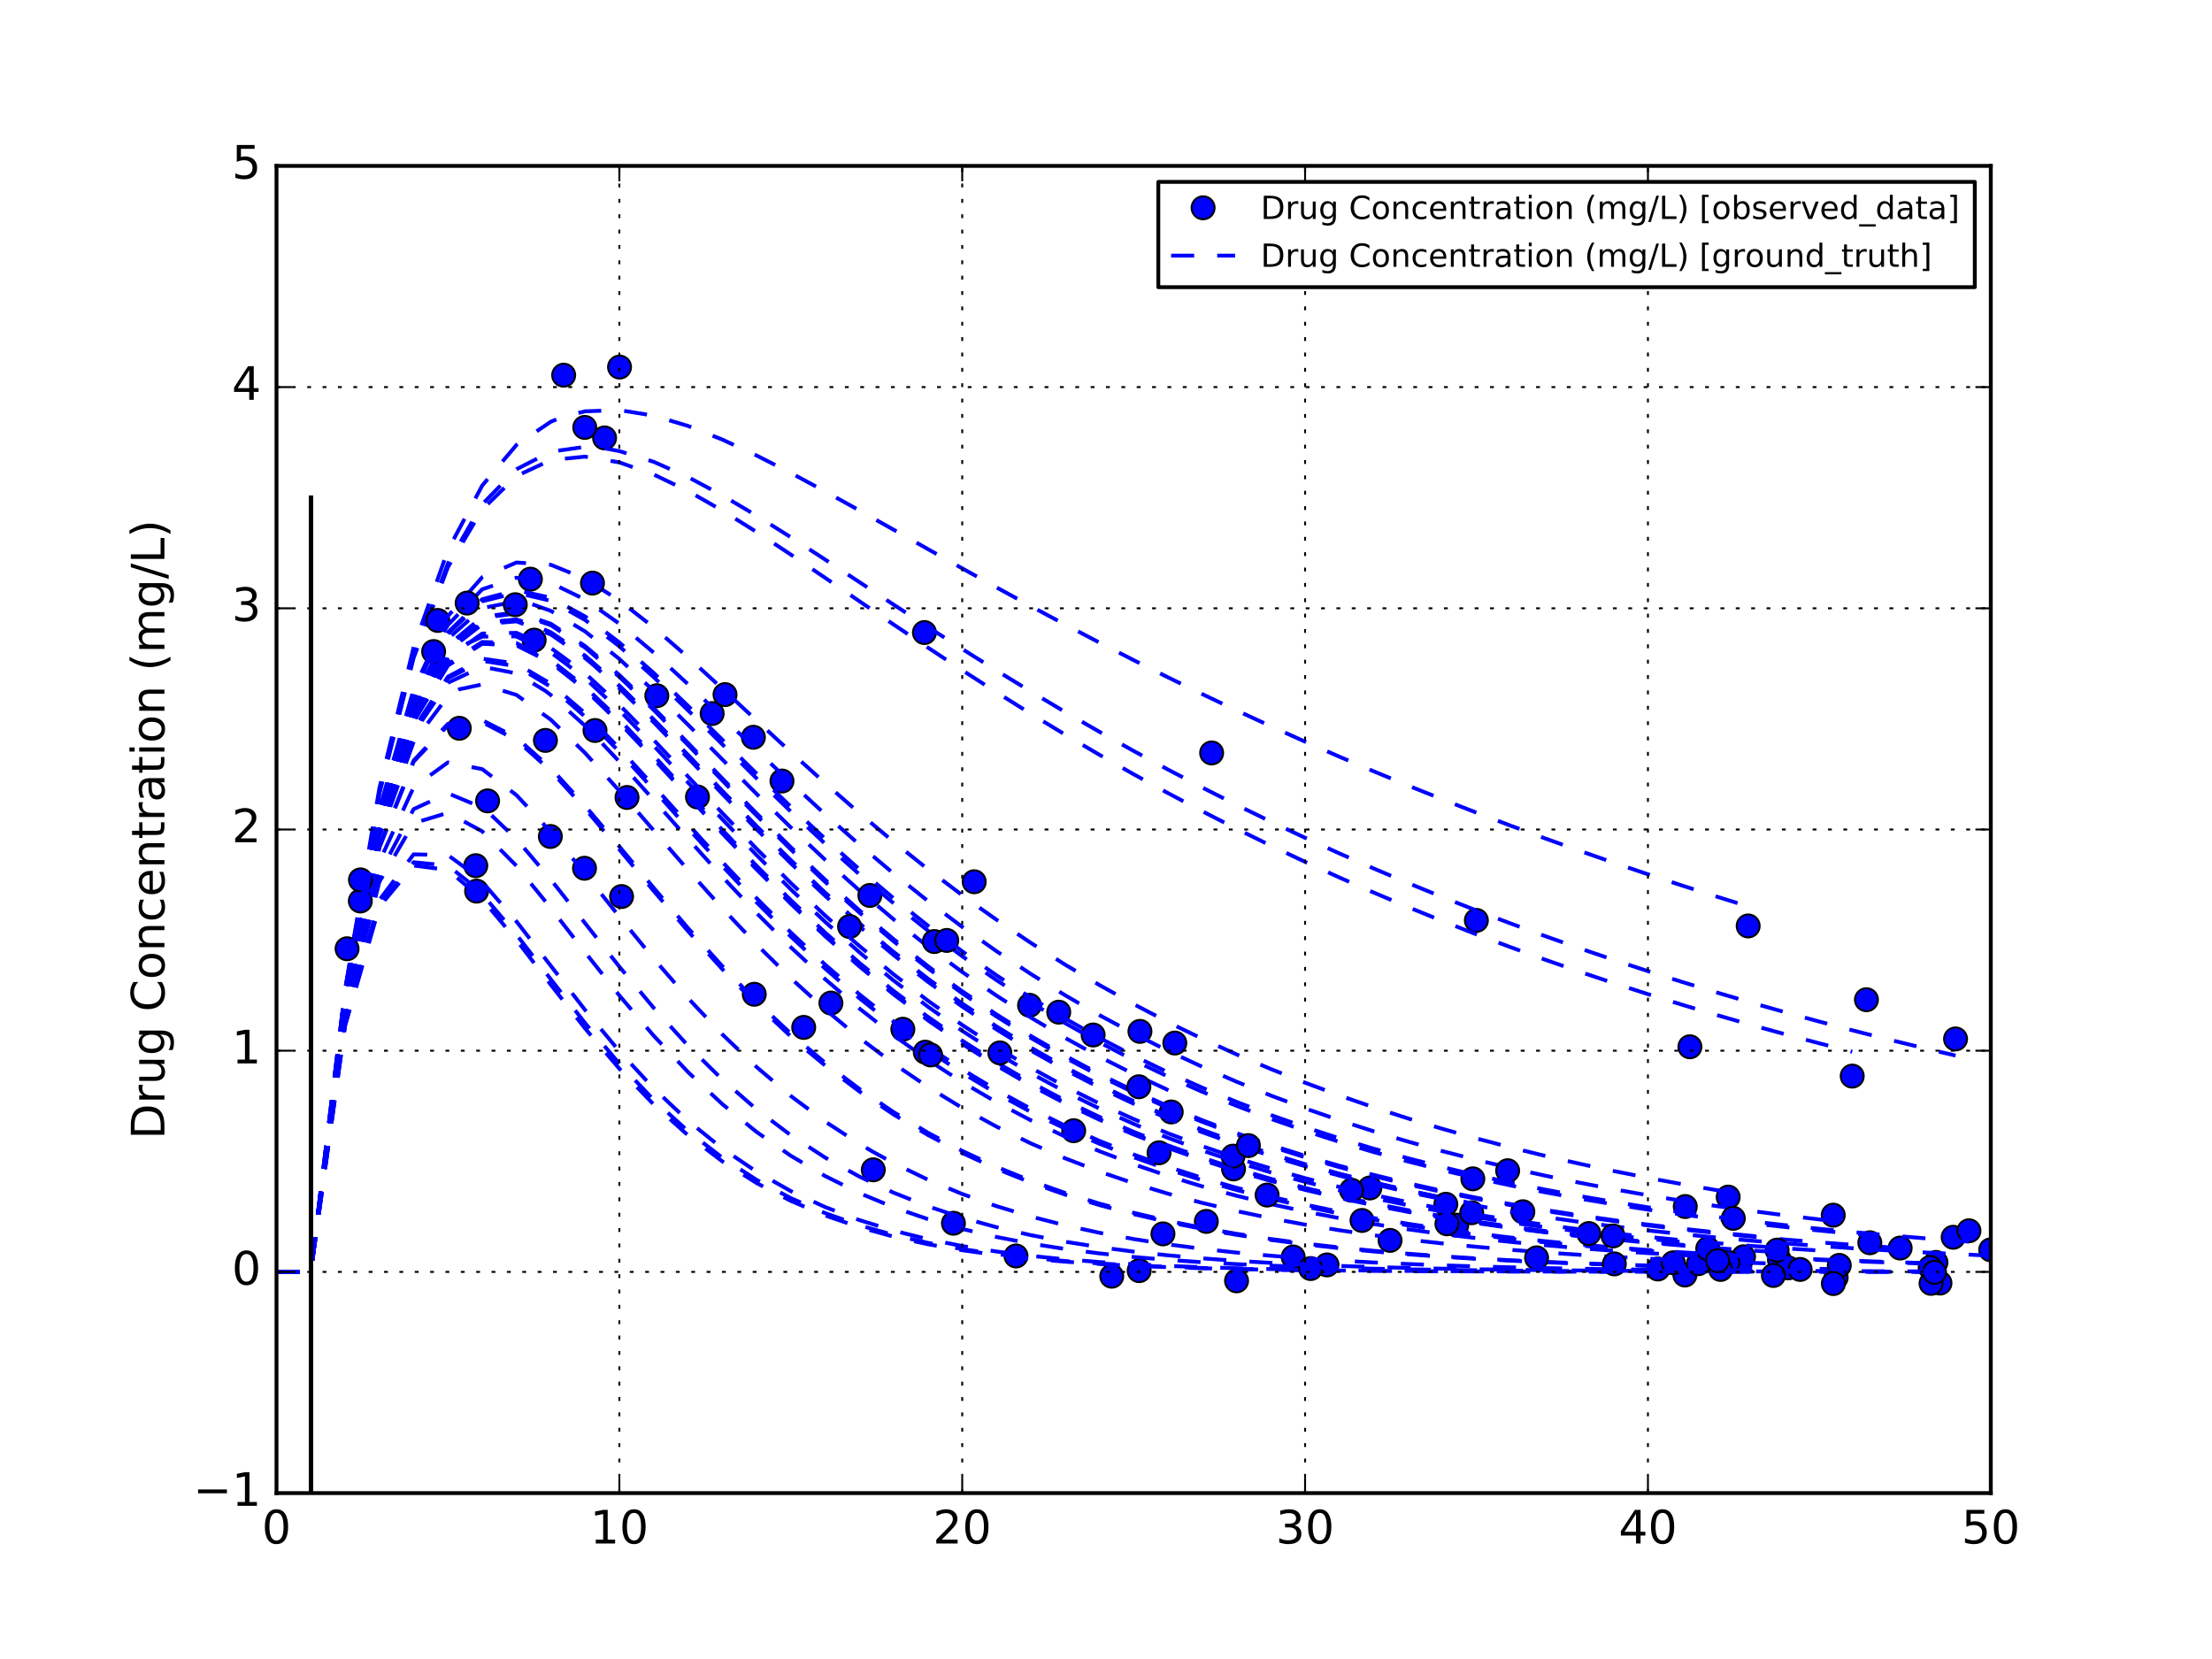 <?xml version="1.0" encoding="utf-8" standalone="no"?>
<!DOCTYPE svg PUBLIC "-//W3C//DTD SVG 1.1//EN"
  "http://www.w3.org/Graphics/SVG/1.1/DTD/svg11.dtd">
<!-- Created with matplotlib (http://matplotlib.org/) -->
<svg height="432pt" version="1.1" viewBox="0 0 576 432" width="576pt" xmlns="http://www.w3.org/2000/svg" xmlns:xlink="http://www.w3.org/1999/xlink">
 <defs>
  <style type="text/css">
*{stroke-linecap:butt;stroke-linejoin:round;stroke-miterlimit:100000;}
  </style>
 </defs>
 <g id="figure_1">
  <g id="patch_1">
   <path d="M 0 432 
L 576 432 
L 576 0 
L 0 0 
z
" style="fill:#ffffff;"/>
  </g>
  <g id="axes_1">
   <g id="patch_2">
    <path d="M 72 388.8 
L 518.4 388.8 
L 518.4 43.2 
L 72 43.2 
z
" style="fill:#ffffff;"/>
   </g>
   <g id="line2d_1">
    <defs>
     <path d="M 0 3 
C 0.796 3 1.559 2.684 2.121 2.121 
C 2.684 1.559 3 0.796 3 0 
C 3 -0.796 2.684 -1.559 2.121 -2.121 
C 1.559 -2.684 0.796 -3 0 -3 
C -0.796 -3 -1.559 -2.684 -2.121 -2.121 
C -2.684 -1.559 -3 -0.796 -3 0 
C -3 0.796 -2.684 1.559 -2.121 2.121 
C -1.559 2.684 -0.796 3 0 3 
z
" id="mbf0af4a944" style="stroke:#000000;stroke-width:0.5;"/>
    </defs>
    <g clip-path="url(#pd8d950fa02)">
     <use style="fill:#0000ff;stroke:#000000;stroke-width:0.5;" x="124.103" xlink:href="#mbf0af4a944" y="232.045"/>
     <use style="fill:#0000ff;stroke:#000000;stroke-width:0.5;" x="264.568" xlink:href="#mbf0af4a944" y="327.051"/>
     <use style="fill:#0000ff;stroke:#000000;stroke-width:0.5;" x="321.995" xlink:href="#mbf0af4a944" y="333.527"/>
     <use style="fill:#0000ff;stroke:#000000;stroke-width:0.5;" x="438.747" xlink:href="#mbf0af4a944" y="332.013"/>
    </g>
   </g>
   <g id="line2d_2">
    <g clip-path="url(#pd8d950fa02)">
     <use style="fill:#0000ff;stroke:#000000;stroke-width:0.5;" x="123.891" xlink:href="#mbf0af4a944" y="225.417"/>
     <use style="fill:#0000ff;stroke:#000000;stroke-width:0.5;" x="431.719" xlink:href="#mbf0af4a944" y="330.44"/>
     <use style="fill:#0000ff;stroke:#000000;stroke-width:0.5;" x="435.727" xlink:href="#mbf0af4a944" y="328.828"/>
     <use style="fill:#0000ff;stroke:#000000;stroke-width:0.5;" x="504.119" xlink:href="#mbf0af4a944" y="328.73"/>
    </g>
   </g>
   <g id="line2d_3">
    <g clip-path="url(#pd8d950fa02)">
     <use style="fill:#0000ff;stroke:#000000;stroke-width:0.5;" x="289.493" xlink:href="#mbf0af4a944" y="332.317"/>
     <use style="fill:#0000ff;stroke:#000000;stroke-width:0.5;" x="296.64" xlink:href="#mbf0af4a944" y="330.876"/>
     <use style="fill:#0000ff;stroke:#000000;stroke-width:0.5;" x="336.748" xlink:href="#mbf0af4a944" y="327.312"/>
     <use style="fill:#0000ff;stroke:#000000;stroke-width:0.5;" x="345.556" xlink:href="#mbf0af4a944" y="329.381"/>
    </g>
   </g>
   <g id="line2d_4">
    <path clip-path="url(#pd8d950fa02)" d="M 80.928 388.8 
L 80.928 129.6 
" style="fill:none;stroke:#000000;stroke-linecap:square;"/>
   </g>
   <g id="line2d_5">
    <path clip-path="url(#pd8d950fa02)" d="M 80.928 388.8 
L 80.928 129.6 
" style="fill:none;stroke:#000000;stroke-linecap:square;"/>
   </g>
   <g id="line2d_6">
    <path clip-path="url(#pd8d950fa02)" d="M 80.928 388.8 
L 80.928 129.6 
" style="fill:none;stroke:#000000;stroke-linecap:square;"/>
   </g>
   <g id="line2d_7">
    <path clip-path="url(#pd8d950fa02)" d="M 72 331.2 
L 80.928 331.2 
L 89.856 266.933 
L 98.784 235.591 
L 107.712 224.522 
L 116.64 225.397 
L 124.103 231.318 
L 125.568 232.823 
L 134.496 243.386 
L 143.424 254.992 
L 152.352 266.413 
L 161.28 276.983 
L 170.208 286.388 
L 179.136 294.532 
L 188.064 301.444 
L 196.992 307.22 
L 205.92 311.99 
L 214.848 315.889 
L 223.776 319.051 
L 232.704 321.597 
L 241.632 323.636 
L 250.56 325.261 
L 259.488 326.549 
L 264.568 327.158 
L 268.416 327.567 
L 277.344 328.369 
L 286.272 328.998 
L 295.2 329.491 
L 304.128 329.875 
L 313.056 330.175 
L 321.984 330.408 
L 321.995 330.408 
L 330.912 330.589 
L 339.84 330.729 
L 348.768 330.838 
L 357.696 330.922 
L 366.624 330.986 
L 375.552 331.036 
L 384.48 331.074 
L 393.408 331.104 
L 402.336 331.126 
L 411.264 331.144 
L 420.192 331.157 
L 429.12 331.167 
L 438.048 331.175 
L 438.747 331.175 
" style="fill:none;stroke:#0000ff;stroke-dasharray:6,6;stroke-dashoffset:0.0;"/>
   </g>
   <g id="line2d_8">
    <path clip-path="url(#pd8d950fa02)" d="M 72 331.2 
L 80.928 331.2 
L 89.856 266.525 
L 98.784 234.371 
L 107.712 222.47 
L 116.64 222.668 
L 123.891 227.986 
L 125.568 229.633 
L 134.496 239.95 
L 143.424 251.493 
L 152.352 262.994 
L 161.28 273.746 
L 170.208 283.399 
L 179.136 291.826 
L 188.064 299.034 
L 196.992 305.105 
L 205.92 310.154 
L 214.848 314.312 
L 223.776 317.708 
L 232.704 320.463 
L 241.632 322.685 
L 250.56 324.468 
L 259.488 325.892 
L 268.416 327.025 
L 277.344 327.923 
L 286.272 328.634 
L 295.2 329.194 
L 304.128 329.634 
L 313.056 329.98 
L 321.984 330.251 
L 330.912 330.462 
L 339.84 330.628 
L 348.768 330.756 
L 357.696 330.856 
L 366.624 330.934 
L 375.552 330.995 
L 384.48 331.041 
L 393.408 331.078 
L 402.336 331.106 
L 411.264 331.127 
L 420.192 331.144 
L 429.12 331.157 
L 431.719 331.16 
L 435.727 331.165 
L 438.048 331.167 
L 446.976 331.175 
L 455.904 331.18 
L 464.832 331.185 
L 473.76 331.189 
L 482.688 331.191 
L 491.616 331.193 
L 500.544 331.195 
L 504.119 331.195 
" style="fill:none;stroke:#0000ff;stroke-dasharray:6,6;stroke-dashoffset:0.0;"/>
   </g>
   <g id="line2d_9">
    <path clip-path="url(#pd8d950fa02)" d="M 72 331.2 
L 80.928 331.2 
L 89.856 267.106 
L 98.784 236.105 
L 107.712 225.383 
L 116.64 226.535 
L 125.568 234.145 
L 134.496 244.801 
L 143.424 256.424 
L 152.352 267.804 
L 161.28 278.292 
L 170.208 287.59 
L 179.136 295.613 
L 188.064 302.4 
L 196.992 308.055 
L 205.92 312.709 
L 214.848 316.503 
L 223.776 319.57 
L 232.704 322.033 
L 241.632 324 
L 250.56 325.562 
L 259.488 326.797 
L 268.416 327.771 
L 277.344 328.535 
L 286.272 329.133 
L 289.493 329.315 
L 295.2 329.6 
L 296.64 329.665 
L 304.128 329.963 
L 313.056 330.246 
L 321.984 330.465 
L 330.912 330.635 
L 336.748 330.724 
L 339.84 330.766 
L 345.556 330.833 
" style="fill:none;stroke:#0000ff;stroke-dasharray:6,6;stroke-dashoffset:0.0;"/>
   </g>
   <g id="line2d_10">
    <path clip-path="url(#pd8d950fa02)" d="M 80.928 388.8 
L 80.928 129.6 
" style="fill:none;stroke:#000000;stroke-linecap:square;"/>
   </g>
   <g id="line2d_11">
    <path clip-path="url(#pd8d950fa02)" d="M 80.928 388.8 
L 80.928 129.6 
" style="fill:none;stroke:#000000;stroke-linecap:square;"/>
   </g>
   <g id="line2d_12">
    <path clip-path="url(#pd8d950fa02)" d="M 80.928 388.8 
L 80.928 129.6 
" style="fill:none;stroke:#000000;stroke-linecap:square;"/>
   </g>
   <g id="line2d_13">
    <g clip-path="url(#pd8d950fa02)">
     <use style="fill:#0000ff;stroke:#000000;stroke-width:0.5;" x="161.854" xlink:href="#mbf0af4a944" y="233.455"/>
     <use style="fill:#0000ff;stroke:#000000;stroke-width:0.5;" x="196.407" xlink:href="#mbf0af4a944" y="258.905"/>
     <use style="fill:#0000ff;stroke:#000000;stroke-width:0.5;" x="216.371" xlink:href="#mbf0af4a944" y="261.193"/>
     <use style="fill:#0000ff;stroke:#000000;stroke-width:0.5;" x="478.132" xlink:href="#mbf0af4a944" y="332.664"/>
    </g>
   </g>
   <g id="line2d_14">
    <g clip-path="url(#pd8d950fa02)">
     <use style="fill:#0000ff;stroke:#000000;stroke-width:0.5;" x="119.596" xlink:href="#mbf0af4a944" y="189.642"/>
     <use style="fill:#0000ff;stroke:#000000;stroke-width:0.5;" x="163.277" xlink:href="#mbf0af4a944" y="207.658"/>
     <use style="fill:#0000ff;stroke:#000000;stroke-width:0.5;" x="361.964" xlink:href="#mbf0af4a944" y="322.997"/>
     <use style="fill:#0000ff;stroke:#000000;stroke-width:0.5;" x="463.373" xlink:href="#mbf0af4a944" y="328.132"/>
    </g>
   </g>
   <g id="line2d_15">
    <g clip-path="url(#pd8d950fa02)">
     <use style="fill:#0000ff;stroke:#000000;stroke-width:0.5;" x="209.282" xlink:href="#mbf0af4a944" y="267.532"/>
     <use style="fill:#0000ff;stroke:#000000;stroke-width:0.5;" x="314.127" xlink:href="#mbf0af4a944" y="318.056"/>
     <use style="fill:#0000ff;stroke:#000000;stroke-width:0.5;" x="454.015" xlink:href="#mbf0af4a944" y="327.259"/>
     <use style="fill:#0000ff;stroke:#000000;stroke-width:0.5;" x="465.642" xlink:href="#mbf0af4a944" y="330.149"/>
    </g>
   </g>
   <g id="line2d_16">
    <path clip-path="url(#pd8d950fa02)" d="M 80.928 388.8 
L 80.928 129.6 
" style="fill:none;stroke:#000000;stroke-linecap:square;"/>
   </g>
   <g id="line2d_17">
    <path clip-path="url(#pd8d950fa02)" d="M 80.928 388.8 
L 80.928 129.6 
" style="fill:none;stroke:#000000;stroke-linecap:square;"/>
   </g>
   <g id="line2d_18">
    <path clip-path="url(#pd8d950fa02)" d="M 80.928 388.8 
L 80.928 129.6 
" style="fill:none;stroke:#000000;stroke-linecap:square;"/>
   </g>
   <g id="line2d_19">
    <path clip-path="url(#pd8d950fa02)" d="M 72 331.2 
L 80.928 331.2 
L 89.856 262.134 
L 98.784 220.572 
L 107.712 198.052 
L 116.64 188.487 
L 125.568 187.529 
L 134.496 192.097 
L 143.424 200.024 
L 152.352 209.807 
L 161.28 220.422 
L 161.854 221.115 
L 170.208 231.185 
L 179.136 241.654 
L 188.064 251.558 
L 196.407 260.167 
L 196.992 260.746 
L 205.92 269.145 
L 214.848 276.738 
L 216.371 277.955 
L 223.776 283.544 
L 232.704 289.603 
L 241.632 294.966 
L 250.56 299.693 
L 259.488 303.843 
L 268.416 307.476 
L 277.344 310.648 
L 286.272 313.412 
L 295.2 315.816 
L 304.128 317.904 
L 313.056 319.714 
L 321.984 321.283 
L 330.912 322.641 
L 339.84 323.816 
L 348.768 324.831 
L 357.696 325.708 
L 366.624 326.466 
L 375.552 327.119 
L 384.48 327.683 
L 393.408 328.17 
L 402.336 328.589 
L 411.264 328.951 
L 420.192 329.263 
L 429.12 329.531 
L 438.048 329.763 
L 446.976 329.962 
L 455.904 330.134 
L 464.832 330.282 
L 473.76 330.409 
L 478.132 330.465 
" style="fill:none;stroke:#0000ff;stroke-dasharray:6,6;stroke-dashoffset:0.0;"/>
   </g>
   <g id="line2d_20">
    <path clip-path="url(#pd8d950fa02)" d="M 72 331.2 
L 80.928 331.2 
L 89.856 261.344 
L 98.784 217.96 
L 107.712 193.185 
L 116.64 181.314 
L 119.596 179.485 
L 125.568 178.226 
L 134.496 180.961 
L 143.424 187.409 
L 152.352 196.077 
L 161.28 205.924 
L 163.277 208.21 
L 170.208 216.234 
L 179.136 226.526 
L 188.064 236.486 
L 196.992 245.922 
L 205.92 254.722 
L 214.848 262.834 
L 223.776 270.246 
L 232.704 276.972 
L 241.632 283.041 
L 250.56 288.494 
L 259.488 293.375 
L 268.416 297.732 
L 277.344 301.613 
L 286.272 305.061 
L 295.2 308.122 
L 304.128 310.834 
L 313.056 313.234 
L 321.984 315.358 
L 330.912 317.234 
L 339.84 318.891 
L 348.768 320.354 
L 357.696 321.644 
L 361.964 322.206 
L 366.624 322.782 
L 375.552 323.786 
L 384.48 324.67 
L 393.408 325.45 
L 402.336 326.137 
L 411.264 326.742 
L 420.192 327.275 
L 429.12 327.744 
L 438.048 328.157 
L 446.976 328.521 
L 455.904 328.842 
L 463.373 329.08 
" style="fill:none;stroke:#0000ff;stroke-dasharray:6,6;stroke-dashoffset:0.0;"/>
   </g>
   <g id="line2d_21">
    <path clip-path="url(#pd8d950fa02)" d="M 72 331.2 
L 80.928 331.2 
L 89.856 262.179 
L 98.784 220.722 
L 107.712 198.328 
L 116.64 188.891 
L 125.568 188.049 
L 134.496 192.713 
L 143.424 200.715 
L 152.352 210.553 
L 161.28 221.202 
L 170.208 231.982 
L 179.136 242.452 
L 188.064 252.346 
L 196.992 261.513 
L 205.92 269.883 
L 209.282 272.825 
L 214.848 277.443 
L 223.776 284.211 
L 232.704 290.229 
L 241.632 295.551 
L 250.56 300.236 
L 259.488 304.345 
L 268.416 307.938 
L 277.344 311.072 
L 286.272 313.799 
L 295.2 316.169 
L 304.128 318.224 
L 313.056 320.005 
L 314.127 320.202 
L 321.984 321.546 
L 330.912 322.878 
L 339.84 324.029 
L 348.768 325.023 
L 357.696 325.88 
L 366.624 326.619 
L 375.552 327.257 
L 384.48 327.806 
L 393.408 328.279 
L 402.336 328.687 
L 411.264 329.037 
L 420.192 329.34 
L 429.12 329.6 
L 438.048 329.823 
L 446.976 330.016 
L 454.015 330.149 
L 455.904 330.182 
L 464.832 330.324 
L 465.642 330.336 
" style="fill:none;stroke:#0000ff;stroke-dasharray:6,6;stroke-dashoffset:0.0;"/>
   </g>
   <g id="line2d_22">
    <path clip-path="url(#pd8d950fa02)" d="M 80.928 388.8 
L 80.928 129.6 
" style="fill:none;stroke:#000000;stroke-linecap:square;"/>
   </g>
   <g id="line2d_23">
    <path clip-path="url(#pd8d950fa02)" d="M 80.928 388.8 
L 80.928 129.6 
" style="fill:none;stroke:#000000;stroke-linecap:square;"/>
   </g>
   <g id="line2d_24">
    <path clip-path="url(#pd8d950fa02)" d="M 80.928 388.8 
L 80.928 129.6 
" style="fill:none;stroke:#000000;stroke-linecap:square;"/>
   </g>
   <g id="line2d_25">
    <g clip-path="url(#pd8d950fa02)">
     <use style="fill:#0000ff;stroke:#000000;stroke-width:0.5;" x="93.829" xlink:href="#mbf0af4a944" y="234.615"/>
     <use style="fill:#0000ff;stroke:#000000;stroke-width:0.5;" x="139.093" xlink:href="#mbf0af4a944" y="166.691"/>
     <use style="fill:#0000ff;stroke:#000000;stroke-width:0.5;" x="268.094" xlink:href="#mbf0af4a944" y="261.779"/>
     <use style="fill:#0000ff;stroke:#000000;stroke-width:0.5;" x="383.52" xlink:href="#mbf0af4a944" y="306.963"/>
    </g>
   </g>
   <g id="line2d_26">
    <g clip-path="url(#pd8d950fa02)">
     <use style="fill:#0000ff;stroke:#000000;stroke-width:0.5;" x="235.103" xlink:href="#mbf0af4a944" y="268.011"/>
     <use style="fill:#0000ff;stroke:#000000;stroke-width:0.5;" x="279.583" xlink:href="#mbf0af4a944" y="294.432"/>
     <use style="fill:#0000ff;stroke:#000000;stroke-width:0.5;" x="379.326" xlink:href="#mbf0af4a944" y="319.028"/>
     <use style="fill:#0000ff;stroke:#000000;stroke-width:0.5;" x="502.618" xlink:href="#mbf0af4a944" y="330.05"/>
    </g>
   </g>
   <g id="line2d_27">
    <g clip-path="url(#pd8d950fa02)">
     <use style="fill:#0000ff;stroke:#000000;stroke-width:0.5;" x="138.113" xlink:href="#mbf0af4a944" y="150.813"/>
     <use style="fill:#0000ff;stroke:#000000;stroke-width:0.5;" x="171.035" xlink:href="#mbf0af4a944" y="181.162"/>
     <use style="fill:#0000ff;stroke:#000000;stroke-width:0.5;" x="284.651" xlink:href="#mbf0af4a944" y="269.51"/>
     <use style="fill:#0000ff;stroke:#000000;stroke-width:0.5;" x="304.989" xlink:href="#mbf0af4a944" y="289.548"/>
    </g>
   </g>
   <g id="line2d_28">
    <path clip-path="url(#pd8d950fa02)" d="M 80.928 388.8 
L 80.928 129.6 
" style="fill:none;stroke:#000000;stroke-linecap:square;"/>
   </g>
   <g id="line2d_29">
    <path clip-path="url(#pd8d950fa02)" d="M 80.928 388.8 
L 80.928 129.6 
" style="fill:none;stroke:#000000;stroke-linecap:square;"/>
   </g>
   <g id="line2d_30">
    <path clip-path="url(#pd8d950fa02)" d="M 80.928 388.8 
L 80.928 129.6 
" style="fill:none;stroke:#000000;stroke-linecap:square;"/>
   </g>
   <g id="line2d_31">
    <path clip-path="url(#pd8d950fa02)" d="M 72 331.2 
L 80.928 331.2 
L 89.856 260.091 
L 93.829 236.872 
L 98.784 213.736 
L 107.712 185.156 
L 116.64 169.232 
L 125.568 162.217 
L 134.496 161.377 
L 139.093 162.679 
L 143.424 164.723 
L 152.352 170.819 
L 161.28 178.629 
L 170.208 187.417 
L 179.136 196.662 
L 188.064 206.003 
L 196.992 215.193 
L 205.92 224.069 
L 214.848 232.529 
L 223.776 240.513 
L 232.704 247.992 
L 241.632 254.957 
L 250.56 261.416 
L 259.488 267.383 
L 268.094 272.691 
L 268.416 272.881 
L 277.344 277.937 
L 286.272 282.576 
L 295.2 286.828 
L 304.128 290.721 
L 313.056 294.281 
L 321.984 297.535 
L 330.912 300.507 
L 339.84 303.22 
L 348.768 305.696 
L 357.696 307.955 
L 366.624 310.016 
L 375.552 311.895 
L 383.52 313.431 
" style="fill:none;stroke:#0000ff;stroke-dasharray:6,6;stroke-dashoffset:0.0;"/>
   </g>
   <g id="line2d_32">
    <path clip-path="url(#pd8d950fa02)" d="M 72 331.2 
L 80.928 331.2 
L 89.856 260.848 
L 98.784 216.299 
L 107.712 190.052 
L 116.64 176.635 
L 125.568 172.076 
L 134.496 173.499 
L 143.424 178.838 
L 152.352 186.616 
L 161.28 195.79 
L 170.208 205.632 
L 179.136 215.64 
L 188.064 225.478 
L 196.992 234.931 
L 205.92 243.865 
L 214.848 252.207 
L 223.776 259.925 
L 232.704 267.014 
L 235.103 268.814 
L 241.632 273.492 
L 250.56 279.383 
L 259.488 284.723 
L 268.416 289.549 
L 277.344 293.901 
L 279.583 294.923 
L 286.272 297.819 
L 295.2 301.339 
L 304.128 304.5 
L 313.056 307.334 
L 321.984 309.873 
L 330.912 312.146 
L 339.84 314.18 
L 348.768 316 
L 357.696 317.627 
L 366.624 319.081 
L 375.552 320.38 
L 379.326 320.886 
L 384.48 321.541 
L 393.408 322.577 
L 402.336 323.503 
L 411.264 324.33 
L 420.192 325.068 
L 429.12 325.727 
L 438.048 326.315 
L 446.976 326.84 
L 455.904 327.309 
L 464.832 327.727 
L 473.76 328.101 
L 482.688 328.434 
L 491.616 328.732 
L 500.544 328.997 
L 502.618 329.055 
" style="fill:none;stroke:#0000ff;stroke-dasharray:6,6;stroke-dashoffset:0.0;"/>
   </g>
   <g id="line2d_33">
    <path clip-path="url(#pd8d950fa02)" d="M 72 331.2 
L 80.928 331.2 
L 89.856 259.807 
L 98.784 212.763 
L 107.712 183.279 
L 116.64 166.363 
L 125.568 158.355 
L 134.496 156.576 
L 138.113 157.163 
L 143.424 159.072 
L 152.352 164.422 
L 161.28 171.599 
L 170.208 179.868 
L 171.035 180.669 
L 179.136 188.703 
L 188.064 197.737 
L 196.992 206.713 
L 205.92 215.46 
L 214.848 223.865 
L 223.776 231.859 
L 232.704 239.405 
L 241.632 246.485 
L 250.56 253.098 
L 259.488 259.254 
L 268.416 264.967 
L 277.344 270.259 
L 284.651 274.291 
L 286.272 275.151 
L 295.2 279.668 
L 304.128 283.833 
L 304.989 284.217 
" style="fill:none;stroke:#0000ff;stroke-dasharray:6,6;stroke-dashoffset:0.0;"/>
   </g>
   <g id="line2d_34">
    <path clip-path="url(#pd8d950fa02)" d="M 80.928 388.8 
L 80.928 129.6 
" style="fill:none;stroke:#000000;stroke-linecap:square;"/>
   </g>
   <g id="line2d_35">
    <path clip-path="url(#pd8d950fa02)" d="M 80.928 388.8 
L 80.928 129.6 
" style="fill:none;stroke:#000000;stroke-linecap:square;"/>
   </g>
   <g id="line2d_36">
    <path clip-path="url(#pd8d950fa02)" d="M 80.928 388.8 
L 80.928 129.6 
" style="fill:none;stroke:#000000;stroke-linecap:square;"/>
   </g>
   <g id="line2d_37">
    <g clip-path="url(#pd8d950fa02)">
     <use style="fill:#0000ff;stroke:#000000;stroke-width:0.5;" x="181.621" xlink:href="#mbf0af4a944" y="207.532"/>
     <use style="fill:#0000ff;stroke:#000000;stroke-width:0.5;" x="203.627" xlink:href="#mbf0af4a944" y="203.375"/>
     <use style="fill:#0000ff;stroke:#000000;stroke-width:0.5;" x="226.516" xlink:href="#mbf0af4a944" y="233.17"/>
     <use style="fill:#0000ff;stroke:#000000;stroke-width:0.5;" x="383.23" xlink:href="#mbf0af4a944" y="315.796"/>
    </g>
   </g>
   <g id="line2d_38">
    <g clip-path="url(#pd8d950fa02)">
     <use style="fill:#0000ff;stroke:#000000;stroke-width:0.5;" x="142.029" xlink:href="#mbf0af4a944" y="192.8"/>
     <use style="fill:#0000ff;stroke:#000000;stroke-width:0.5;" x="154.938" xlink:href="#mbf0af4a944" y="190.219"/>
     <use style="fill:#0000ff;stroke:#000000;stroke-width:0.5;" x="420.37" xlink:href="#mbf0af4a944" y="329.114"/>
     <use style="fill:#0000ff;stroke:#000000;stroke-width:0.5;" x="442.244" xlink:href="#mbf0af4a944" y="329.065"/>
    </g>
   </g>
   <g id="line2d_39">
    <g clip-path="url(#pd8d950fa02)">
     <use style="fill:#0000ff;stroke:#000000;stroke-width:0.5;" x="185.441" xlink:href="#mbf0af4a944" y="185.802"/>
     <use style="fill:#0000ff;stroke:#000000;stroke-width:0.5;" x="196.179" xlink:href="#mbf0af4a944" y="191.982"/>
     <use style="fill:#0000ff;stroke:#000000;stroke-width:0.5;" x="356.703" xlink:href="#mbf0af4a944" y="309.346"/>
     <use style="fill:#0000ff;stroke:#000000;stroke-width:0.5;" x="494.796" xlink:href="#mbf0af4a944" y="324.989"/>
    </g>
   </g>
   <g id="line2d_40">
    <path clip-path="url(#pd8d950fa02)" d="M 80.928 388.8 
L 80.928 129.6 
" style="fill:none;stroke:#000000;stroke-linecap:square;"/>
   </g>
   <g id="line2d_41">
    <path clip-path="url(#pd8d950fa02)" d="M 80.928 388.8 
L 80.928 129.6 
" style="fill:none;stroke:#000000;stroke-linecap:square;"/>
   </g>
   <g id="line2d_42">
    <path clip-path="url(#pd8d950fa02)" d="M 80.928 388.8 
L 80.928 129.6 
" style="fill:none;stroke:#000000;stroke-linecap:square;"/>
   </g>
   <g id="line2d_43">
    <path clip-path="url(#pd8d950fa02)" d="M 72 331.2 
L 80.928 331.2 
L 89.856 260.088 
L 98.784 213.725 
L 107.712 185.134 
L 116.64 169.198 
L 125.568 162.172 
L 134.496 161.32 
L 143.424 164.658 
L 152.352 170.745 
L 161.28 178.548 
L 170.208 187.33 
L 179.136 196.571 
L 181.621 199.172 
L 188.064 205.908 
L 196.992 215.096 
L 203.627 221.728 
L 205.92 223.971 
L 214.848 232.431 
L 223.776 240.415 
L 226.516 242.765 
L 232.704 247.895 
L 241.632 254.862 
L 250.56 261.323 
L 259.488 267.292 
L 268.416 272.794 
L 277.344 277.852 
L 286.272 282.494 
L 295.2 286.75 
L 304.128 290.645 
L 313.056 294.209 
L 321.984 297.466 
L 330.912 300.441 
L 339.84 303.158 
L 348.768 305.637 
L 357.696 307.899 
L 366.624 309.963 
L 375.552 311.845 
L 383.23 313.33 
" style="fill:none;stroke:#0000ff;stroke-dasharray:6,6;stroke-dashoffset:0.0;"/>
   </g>
   <g id="line2d_44">
    <path clip-path="url(#pd8d950fa02)" d="M 72 331.2 
L 80.928 331.2 
L 89.856 260.969 
L 98.784 216.707 
L 107.712 190.823 
L 116.64 177.792 
L 125.568 173.602 
L 134.496 175.358 
L 142.029 179.914 
L 143.424 180.982 
L 152.352 188.992 
L 154.938 191.6 
L 161.28 198.346 
L 170.208 208.316 
L 179.136 218.408 
L 188.064 228.29 
L 196.992 237.75 
L 205.92 246.662 
L 214.848 254.957 
L 223.776 262.607 
L 232.704 269.614 
L 241.632 275.996 
L 250.56 281.783 
L 259.488 287.012 
L 268.416 291.724 
L 277.344 295.96 
L 286.272 299.762 
L 295.2 303.167 
L 304.128 306.215 
L 313.056 308.938 
L 321.984 311.371 
L 330.912 313.543 
L 339.84 315.479 
L 348.768 317.206 
L 357.696 318.745 
L 366.624 320.116 
L 375.552 321.336 
L 384.48 322.424 
L 393.408 323.391 
L 402.336 324.253 
L 411.264 325.02 
L 420.192 325.702 
L 420.37 325.715 
L 429.12 326.309 
L 438.048 326.849 
L 442.244 327.082 
" style="fill:none;stroke:#0000ff;stroke-dasharray:6,6;stroke-dashoffset:0.0;"/>
   </g>
   <g id="line2d_45">
    <path clip-path="url(#pd8d950fa02)" d="M 72 331.2 
L 80.928 331.2 
L 89.856 259.994 
L 98.784 213.402 
L 107.712 184.512 
L 116.64 168.249 
L 125.568 160.897 
L 134.496 159.739 
L 143.424 162.799 
L 152.352 168.645 
L 161.28 176.246 
L 170.208 184.863 
L 179.136 193.975 
L 185.441 200.506 
L 188.064 203.218 
L 196.179 211.521 
L 196.992 212.342 
L 205.92 221.182 
L 214.848 229.63 
L 223.776 237.624 
L 232.704 245.132 
L 241.632 252.142 
L 250.56 258.659 
L 259.488 264.695 
L 268.416 270.271 
L 277.344 275.41 
L 286.272 280.139 
L 295.2 284.484 
L 304.128 288.471 
L 313.056 292.128 
L 321.984 295.478 
L 330.912 298.546 
L 339.84 301.355 
L 348.768 303.924 
L 356.703 306.024 
L 357.696 306.275 
L 366.624 308.424 
L 375.552 310.389 
L 384.48 312.186 
L 393.408 313.828 
L 402.336 315.328 
L 411.264 316.7 
L 420.192 317.953 
L 429.12 319.098 
L 438.048 320.144 
L 446.976 321.1 
L 455.904 321.973 
L 464.832 322.771 
L 473.76 323.5 
L 482.688 324.166 
L 491.616 324.774 
L 494.796 324.978 
" style="fill:none;stroke:#0000ff;stroke-dasharray:6,6;stroke-dashoffset:0.0;"/>
   </g>
   <g id="line2d_46">
    <path clip-path="url(#pd8d950fa02)" d="M 80.928 388.8 
L 80.928 129.6 
" style="fill:none;stroke:#000000;stroke-linecap:square;"/>
   </g>
   <g id="line2d_47">
    <path clip-path="url(#pd8d950fa02)" d="M 80.928 388.8 
L 80.928 129.6 
" style="fill:none;stroke:#000000;stroke-linecap:square;"/>
   </g>
   <g id="line2d_48">
    <path clip-path="url(#pd8d950fa02)" d="M 80.928 388.8 
L 80.928 129.6 
" style="fill:none;stroke:#000000;stroke-linecap:square;"/>
   </g>
   <g id="line2d_49">
    <g clip-path="url(#pd8d950fa02)">
     <use style="fill:#0000ff;stroke:#000000;stroke-width:0.5;" x="188.796" xlink:href="#mbf0af4a944" y="180.871"/>
     <use style="fill:#0000ff;stroke:#000000;stroke-width:0.5;" x="240.941" xlink:href="#mbf0af4a944" y="273.979"/>
     <use style="fill:#0000ff;stroke:#000000;stroke-width:0.5;" x="396.546" xlink:href="#mbf0af4a944" y="315.534"/>
     <use style="fill:#0000ff;stroke:#000000;stroke-width:0.5;" x="444.692" xlink:href="#mbf0af4a944" y="325.139"/>
    </g>
   </g>
   <g id="line2d_50">
    <g clip-path="url(#pd8d950fa02)">
     <use style="fill:#0000ff;stroke:#000000;stroke-width:0.5;" x="321.205" xlink:href="#mbf0af4a944" y="304.382"/>
     <use style="fill:#0000ff;stroke:#000000;stroke-width:0.5;" x="449.936" xlink:href="#mbf0af4a944" y="328.687"/>
     <use style="fill:#0000ff;stroke:#000000;stroke-width:0.5;" x="478.946" xlink:href="#mbf0af4a944" y="329.502"/>
     <use style="fill:#0000ff;stroke:#000000;stroke-width:0.5;" x="505.165" xlink:href="#mbf0af4a944" y="334.103"/>
    </g>
   </g>
   <g id="line2d_51">
    <g clip-path="url(#pd8d950fa02)">
     <use style="fill:#0000ff;stroke:#000000;stroke-width:0.5;" x="301.814" xlink:href="#mbf0af4a944" y="300.182"/>
     <use style="fill:#0000ff;stroke:#000000;stroke-width:0.5;" x="329.95" xlink:href="#mbf0af4a944" y="311.186"/>
     <use style="fill:#0000ff;stroke:#000000;stroke-width:0.5;" x="354.666" xlink:href="#mbf0af4a944" y="317.81"/>
     <use style="fill:#0000ff;stroke:#000000;stroke-width:0.5;" x="462.755" xlink:href="#mbf0af4a944" y="325.524"/>
    </g>
   </g>
   <g id="line2d_52">
    <path clip-path="url(#pd8d950fa02)" d="M 80.928 388.8 
L 80.928 129.6 
" style="fill:none;stroke:#000000;stroke-linecap:square;"/>
   </g>
   <g id="line2d_53">
    <path clip-path="url(#pd8d950fa02)" d="M 80.928 388.8 
L 80.928 129.6 
" style="fill:none;stroke:#000000;stroke-linecap:square;"/>
   </g>
   <g id="line2d_54">
    <path clip-path="url(#pd8d950fa02)" d="M 80.928 388.8 
L 80.928 129.6 
" style="fill:none;stroke:#000000;stroke-linecap:square;"/>
   </g>
   <g id="line2d_55">
    <path clip-path="url(#pd8d950fa02)" d="M 72 331.2 
L 80.928 331.2 
L 89.856 260.465 
L 98.784 215.007 
L 107.712 187.593 
L 116.64 172.931 
L 125.568 167.162 
L 134.496 167.482 
L 143.424 171.86 
L 152.352 178.84 
L 161.28 187.379 
L 170.208 196.743 
L 179.136 206.42 
L 188.064 216.06 
L 188.796 216.841 
L 196.992 225.43 
L 205.92 234.381 
L 214.848 242.824 
L 223.776 250.713 
L 232.704 258.032 
L 240.941 264.281 
L 241.632 264.783 
L 250.56 270.983 
L 259.488 276.658 
L 268.416 281.836 
L 277.344 286.552 
L 286.272 290.839 
L 295.2 294.729 
L 304.128 298.257 
L 313.056 301.451 
L 321.984 304.343 
L 330.912 306.958 
L 339.84 309.321 
L 348.768 311.457 
L 357.696 313.387 
L 366.624 315.129 
L 375.552 316.702 
L 384.48 318.121 
L 393.408 319.402 
L 396.546 319.822 
L 402.336 320.559 
L 411.264 321.602 
L 420.192 322.543 
L 429.12 323.392 
L 438.048 324.158 
L 444.692 324.679 
" style="fill:none;stroke:#0000ff;stroke-dasharray:6,6;stroke-dashoffset:0.0;"/>
   </g>
   <g id="line2d_56">
    <path clip-path="url(#pd8d950fa02)" d="M 72 331.2 
L 80.928 331.2 
L 89.856 260.803 
L 98.784 216.149 
L 107.712 189.767 
L 116.64 176.208 
L 125.568 171.511 
L 134.496 172.809 
L 143.424 178.041 
L 152.352 185.731 
L 161.28 194.837 
L 170.208 204.628 
L 179.136 214.602 
L 188.064 224.423 
L 196.992 233.871 
L 205.92 242.811 
L 214.848 251.168 
L 223.776 258.909 
L 232.704 266.029 
L 241.632 272.54 
L 250.56 278.469 
L 259.488 283.849 
L 268.416 288.717 
L 277.344 293.112 
L 286.272 297.073 
L 295.2 300.636 
L 304.128 303.839 
L 313.056 306.714 
L 321.205 309.079 
L 321.984 309.292 
L 330.912 311.604 
L 339.84 313.675 
L 348.768 315.53 
L 357.696 317.19 
L 366.624 318.675 
L 375.552 320.005 
L 384.48 321.193 
L 393.408 322.256 
L 402.336 323.207 
L 411.264 324.057 
L 420.192 324.816 
L 429.12 325.495 
L 438.048 326.102 
L 446.976 326.645 
L 449.936 326.812 
L 455.904 327.13 
L 464.832 327.563 
L 473.76 327.95 
L 478.946 328.156 
L 482.688 328.296 
L 491.616 328.605 
L 500.544 328.881 
L 505.165 329.013 
" style="fill:none;stroke:#0000ff;stroke-dasharray:6,6;stroke-dashoffset:0.0;"/>
   </g>
   <g id="line2d_57">
    <path clip-path="url(#pd8d950fa02)" d="M 72 331.2 
L 80.928 331.2 
L 89.856 260.492 
L 98.784 215.098 
L 107.712 187.766 
L 116.64 173.192 
L 125.568 167.51 
L 134.496 167.909 
L 143.424 172.358 
L 152.352 179.396 
L 161.28 187.983 
L 170.208 197.384 
L 179.136 207.088 
L 188.064 216.745 
L 196.992 226.124 
L 205.92 235.076 
L 214.848 243.515 
L 223.776 251.395 
L 232.704 258.7 
L 241.632 265.433 
L 250.56 271.613 
L 259.488 277.265 
L 268.416 282.42 
L 277.344 287.11 
L 286.272 291.371 
L 295.2 295.236 
L 301.814 297.863 
L 304.128 298.737 
L 313.056 301.906 
L 321.984 304.772 
L 329.95 307.096 
L 330.912 307.362 
L 339.84 309.702 
L 348.768 311.815 
L 354.666 313.096 
L 357.696 313.722 
L 366.624 315.442 
L 375.552 316.995 
L 384.48 318.395 
L 393.408 319.658 
L 402.336 320.797 
L 411.264 321.823 
L 420.192 322.749 
L 429.12 323.583 
L 438.048 324.335 
L 446.976 325.013 
L 455.904 325.624 
L 462.755 326.052 
" style="fill:none;stroke:#0000ff;stroke-dasharray:6,6;stroke-dashoffset:0.0;"/>
   </g>
   <g id="line2d_58">
    <path clip-path="url(#pd8d950fa02)" d="M 80.928 388.8 
L 80.928 129.6 
" style="fill:none;stroke:#000000;stroke-linecap:square;"/>
   </g>
   <g id="line2d_59">
    <path clip-path="url(#pd8d950fa02)" d="M 80.928 388.8 
L 80.928 129.6 
" style="fill:none;stroke:#000000;stroke-linecap:square;"/>
   </g>
   <g id="line2d_60">
    <path clip-path="url(#pd8d950fa02)" d="M 80.928 388.8 
L 80.928 129.6 
" style="fill:none;stroke:#000000;stroke-linecap:square;"/>
   </g>
   <g id="line2d_61">
    <g clip-path="url(#pd8d950fa02)">
     <use style="fill:#0000ff;stroke:#000000;stroke-width:0.5;" x="126.969" xlink:href="#mbf0af4a944" y="208.549"/>
     <use style="fill:#0000ff;stroke:#000000;stroke-width:0.5;" x="152.203" xlink:href="#mbf0af4a944" y="226.093"/>
     <use style="fill:#0000ff;stroke:#000000;stroke-width:0.5;" x="448.032" xlink:href="#mbf0af4a944" y="330.562"/>
     <use style="fill:#0000ff;stroke:#000000;stroke-width:0.5;" x="468.751" xlink:href="#mbf0af4a944" y="330.561"/>
    </g>
   </g>
   <g id="line2d_62">
    <g clip-path="url(#pd8d950fa02)">
     <use style="fill:#0000ff;stroke:#000000;stroke-width:0.5;" x="227.398" xlink:href="#mbf0af4a944" y="304.617"/>
     <use style="fill:#0000ff;stroke:#000000;stroke-width:0.5;" x="302.829" xlink:href="#mbf0af4a944" y="321.297"/>
     <use style="fill:#0000ff;stroke:#000000;stroke-width:0.5;" x="400.121" xlink:href="#mbf0af4a944" y="327.537"/>
     <use style="fill:#0000ff;stroke:#000000;stroke-width:0.5;" x="502.845" xlink:href="#mbf0af4a944" y="334.186"/>
    </g>
   </g>
   <g id="line2d_63">
    <g clip-path="url(#pd8d950fa02)">
     <use style="fill:#0000ff;stroke:#000000;stroke-width:0.5;" x="143.312" xlink:href="#mbf0af4a944" y="217.815"/>
     <use style="fill:#0000ff;stroke:#000000;stroke-width:0.5;" x="248.272" xlink:href="#mbf0af4a944" y="318.531"/>
     <use style="fill:#0000ff;stroke:#000000;stroke-width:0.5;" x="341.286" xlink:href="#mbf0af4a944" y="330.328"/>
     <use style="fill:#0000ff;stroke:#000000;stroke-width:0.5;" x="503.746" xlink:href="#mbf0af4a944" y="331.313"/>
    </g>
   </g>
   <g id="line2d_64">
    <path clip-path="url(#pd8d950fa02)" d="M 80.928 388.8 
L 80.928 129.6 
" style="fill:none;stroke:#000000;stroke-linecap:square;"/>
   </g>
   <g id="line2d_65">
    <path clip-path="url(#pd8d950fa02)" d="M 80.928 388.8 
L 80.928 129.6 
" style="fill:none;stroke:#000000;stroke-linecap:square;"/>
   </g>
   <g id="line2d_66">
    <path clip-path="url(#pd8d950fa02)" d="M 80.928 388.8 
L 80.928 129.6 
" style="fill:none;stroke:#000000;stroke-linecap:square;"/>
   </g>
   <g id="line2d_67">
    <path clip-path="url(#pd8d950fa02)" d="M 72 331.2 
L 80.928 331.2 
L 89.856 264.311 
L 98.784 227.564 
L 107.712 210.697 
L 116.64 206.574 
L 125.568 210.289 
L 126.969 211.348 
L 134.496 218.514 
L 143.424 229.032 
L 152.203 240.211 
L 152.352 240.402 
L 161.28 251.719 
L 170.208 262.441 
L 179.136 272.276 
L 188.064 281.091 
L 196.992 288.857 
L 205.92 295.61 
L 214.848 301.421 
L 223.776 306.38 
L 232.704 310.581 
L 241.632 314.121 
L 250.56 317.089 
L 259.488 319.567 
L 268.416 321.629 
L 277.344 323.338 
L 286.272 324.753 
L 295.2 325.92 
L 304.128 326.881 
L 313.056 327.671 
L 321.984 328.319 
L 330.912 328.85 
L 339.84 329.285 
L 348.768 329.641 
L 357.696 329.931 
L 366.624 330.168 
L 375.552 330.361 
L 384.48 330.518 
L 393.408 330.646 
L 402.336 330.75 
L 411.264 330.835 
L 420.192 330.904 
L 429.12 330.96 
L 438.048 331.005 
L 446.976 331.042 
L 448.032 331.046 
L 455.904 331.072 
L 464.832 331.096 
L 468.751 331.106 
" style="fill:none;stroke:#0000ff;stroke-dasharray:6,6;stroke-dashoffset:0.0;"/>
   </g>
   <g id="line2d_68">
    <path clip-path="url(#pd8d950fa02)" d="M 72 331.2 
L 80.928 331.2 
L 89.856 263.307 
L 98.784 224.377 
L 107.712 205.001 
L 116.64 198.527 
L 125.568 200.29 
L 134.496 207.059 
L 143.424 216.621 
L 152.352 227.49 
L 161.28 238.695 
L 170.208 249.619 
L 179.136 259.898 
L 188.064 269.332 
L 196.992 277.835 
L 205.92 285.395 
L 214.848 292.046 
L 223.776 297.847 
L 227.398 299.975 
L 232.704 302.872 
L 241.632 307.201 
L 250.56 310.913 
L 259.488 314.082 
L 268.416 316.78 
L 277.344 319.069 
L 286.272 321.008 
L 295.2 322.646 
L 302.829 323.841 
L 304.128 324.027 
L 313.056 325.191 
L 321.984 326.169 
L 330.912 326.991 
L 339.84 327.68 
L 348.768 328.258 
L 357.696 328.742 
L 366.624 329.148 
L 375.552 329.487 
L 384.48 329.77 
L 393.408 330.007 
L 400.121 330.159 
L 402.336 330.205 
L 411.264 330.37 
L 420.192 330.508 
L 429.12 330.623 
L 438.048 330.719 
L 446.976 330.799 
L 455.904 330.866 
L 464.832 330.922 
L 473.76 330.968 
L 482.688 331.007 
L 491.616 331.039 
L 500.544 331.066 
L 502.845 331.072 
" style="fill:none;stroke:#0000ff;stroke-dasharray:6,6;stroke-dashoffset:0.0;"/>
   </g>
   <g id="line2d_69">
    <path clip-path="url(#pd8d950fa02)" d="M 72 331.2 
L 80.928 331.2 
L 89.856 264.976 
L 98.784 229.644 
L 107.712 214.35 
L 116.64 211.646 
L 125.568 216.481 
L 134.496 225.484 
L 143.312 236.307 
L 143.424 236.45 
L 152.352 247.98 
L 161.28 259.223 
L 170.208 269.691 
L 179.136 279.144 
L 188.064 287.492 
L 196.992 294.742 
L 205.92 300.959 
L 214.848 306.234 
L 223.776 310.673 
L 232.704 314.383 
L 241.632 317.465 
L 248.272 319.406 
L 250.56 320.013 
L 259.488 322.11 
L 268.416 323.83 
L 277.344 325.236 
L 286.272 326.382 
L 295.2 327.314 
L 304.128 328.07 
L 313.056 328.682 
L 321.984 329.177 
L 330.912 329.576 
L 339.84 329.898 
L 341.286 329.944 
L 348.768 330.157 
L 357.696 330.365 
L 366.624 330.532 
L 375.552 330.666 
L 384.48 330.773 
L 393.408 330.859 
L 402.336 330.928 
L 411.264 330.983 
L 420.192 331.027 
L 429.12 331.062 
L 438.048 331.09 
L 446.976 331.113 
L 455.904 331.13 
L 464.832 331.145 
L 473.76 331.156 
L 482.688 331.165 
L 491.616 331.172 
L 500.544 331.178 
L 503.746 331.18 
" style="fill:none;stroke:#0000ff;stroke-dasharray:6,6;stroke-dashoffset:0.0;"/>
   </g>
   <g id="line2d_70">
    <path clip-path="url(#pd8d950fa02)" d="M 80.928 388.8 
L 80.928 129.6 
" style="fill:none;stroke:#000000;stroke-linecap:square;"/>
   </g>
   <g id="line2d_71">
    <path clip-path="url(#pd8d950fa02)" d="M 80.928 388.8 
L 80.928 129.6 
" style="fill:none;stroke:#000000;stroke-linecap:square;"/>
   </g>
   <g id="line2d_72">
    <path clip-path="url(#pd8d950fa02)" d="M 80.928 388.8 
L 80.928 129.6 
" style="fill:none;stroke:#000000;stroke-linecap:square;"/>
   </g>
   <g id="line2d_73">
    <g clip-path="url(#pd8d950fa02)">
     <use style="fill:#0000ff;stroke:#000000;stroke-width:0.5;" x="146.779" xlink:href="#mbf0af4a944" y="97.696"/>
     <use style="fill:#0000ff;stroke:#000000;stroke-width:0.5;" x="161.325" xlink:href="#mbf0af4a944" y="95.584"/>
     <use style="fill:#0000ff;stroke:#000000;stroke-width:0.5;" x="315.509" xlink:href="#mbf0af4a944" y="196.065"/>
     <use style="fill:#0000ff;stroke:#000000;stroke-width:0.5;" x="455.218" xlink:href="#mbf0af4a944" y="241.113"/>
    </g>
   </g>
   <g id="line2d_74">
    <g clip-path="url(#pd8d950fa02)">
     <use style="fill:#0000ff;stroke:#000000;stroke-width:0.5;" x="157.428" xlink:href="#mbf0af4a944" y="114.034"/>
     <use style="fill:#0000ff;stroke:#000000;stroke-width:0.5;" x="240.722" xlink:href="#mbf0af4a944" y="164.712"/>
     <use style="fill:#0000ff;stroke:#000000;stroke-width:0.5;" x="486.016" xlink:href="#mbf0af4a944" y="260.322"/>
     <use style="fill:#0000ff;stroke:#000000;stroke-width:0.5;" x="509.222" xlink:href="#mbf0af4a944" y="270.535"/>
    </g>
   </g>
   <g id="line2d_75">
    <g clip-path="url(#pd8d950fa02)">
     <use style="fill:#0000ff;stroke:#000000;stroke-width:0.5;" x="152.27" xlink:href="#mbf0af4a944" y="111.293"/>
     <use style="fill:#0000ff;stroke:#000000;stroke-width:0.5;" x="384.442" xlink:href="#mbf0af4a944" y="239.665"/>
     <use style="fill:#0000ff;stroke:#000000;stroke-width:0.5;" x="440.045" xlink:href="#mbf0af4a944" y="272.58"/>
     <use style="fill:#0000ff;stroke:#000000;stroke-width:0.5;" x="482.313" xlink:href="#mbf0af4a944" y="280.213"/>
    </g>
   </g>
   <g id="line2d_76">
    <path clip-path="url(#pd8d950fa02)" d="M 80.928 388.8 
L 80.928 129.6 
" style="fill:none;stroke:#000000;stroke-linecap:square;"/>
   </g>
   <g id="line2d_77">
    <path clip-path="url(#pd8d950fa02)" d="M 80.928 388.8 
L 80.928 129.6 
" style="fill:none;stroke:#000000;stroke-linecap:square;"/>
   </g>
   <g id="line2d_78">
    <path clip-path="url(#pd8d950fa02)" d="M 80.928 388.8 
L 80.928 129.6 
" style="fill:none;stroke:#000000;stroke-linecap:square;"/>
   </g>
   <g id="line2d_79">
    <path clip-path="url(#pd8d950fa02)" d="M 72 331.2 
L 80.928 331.2 
L 89.856 257.674 
L 98.784 205.293 
L 107.712 168.519 
L 116.64 143.247 
L 125.568 126.441 
L 134.496 115.852 
L 143.424 109.817 
L 146.779 108.462 
L 152.352 107.103 
L 161.28 106.799 
L 161.325 106.802 
L 170.208 108.233 
L 179.136 110.907 
L 188.064 114.454 
L 196.992 118.602 
L 205.92 123.154 
L 214.848 127.962 
L 223.776 132.919 
L 232.704 137.947 
L 241.632 142.989 
L 250.56 148.004 
L 259.488 152.963 
L 268.416 157.844 
L 277.344 162.634 
L 286.272 167.323 
L 295.2 171.905 
L 304.128 176.376 
L 313.056 180.734 
L 315.509 181.911 
L 321.984 184.978 
L 330.912 189.11 
L 339.84 193.13 
L 348.768 197.041 
L 357.696 200.843 
L 366.624 204.54 
L 375.552 208.133 
L 384.48 211.626 
L 393.408 215.02 
L 402.336 218.319 
L 411.264 221.525 
L 420.192 224.639 
L 429.12 227.666 
L 438.048 230.607 
L 446.976 233.464 
L 455.218 236.03 
" style="fill:none;stroke:#0000ff;stroke-dasharray:6,6;stroke-dashoffset:0.0;"/>
   </g>
   <g id="line2d_80">
    <path clip-path="url(#pd8d950fa02)" d="M 72 331.2 
L 80.928 331.2 
L 89.856 257.977 
L 98.784 206.374 
L 107.712 170.691 
L 116.64 146.711 
L 125.568 131.311 
L 134.496 122.183 
L 143.424 117.619 
L 152.352 116.356 
L 157.428 116.744 
L 161.28 117.464 
L 170.208 120.252 
L 179.136 124.216 
L 188.064 128.981 
L 196.992 134.275 
L 205.92 139.896 
L 214.848 145.698 
L 223.776 151.576 
L 232.704 157.453 
L 240.722 162.684 
L 241.632 163.274 
L 250.56 169 
L 259.488 174.606 
L 268.416 180.073 
L 277.344 185.39 
L 286.272 190.55 
L 295.2 195.549 
L 304.128 200.388 
L 313.056 205.066 
L 321.984 209.585 
L 330.912 213.95 
L 339.84 218.163 
L 348.768 222.228 
L 357.696 226.15 
L 366.624 229.932 
L 375.552 233.58 
L 384.48 237.098 
L 393.408 240.489 
L 402.336 243.759 
L 411.264 246.912 
L 420.192 249.951 
L 429.12 252.881 
L 438.048 255.706 
L 446.976 258.428 
L 455.904 261.053 
L 464.832 263.583 
L 473.76 266.022 
L 482.688 268.373 
L 486.016 269.227 
L 491.616 270.639 
L 500.544 272.823 
L 509.222 274.871 
" style="fill:none;stroke:#0000ff;stroke-dasharray:6,6;stroke-dashoffset:0.0;"/>
   </g>
   <g id="line2d_81">
    <path clip-path="url(#pd8d950fa02)" d="M 72 331.2 
L 80.928 331.2 
L 89.856 258.064 
L 98.784 206.68 
L 107.712 171.305 
L 116.64 147.686 
L 125.568 132.677 
L 134.496 123.951 
L 143.424 119.789 
L 152.27 118.915 
L 152.352 118.919 
L 161.28 120.404 
L 170.208 123.552 
L 179.136 127.853 
L 188.064 132.933 
L 196.992 138.518 
L 205.92 144.408 
L 214.848 150.455 
L 223.776 156.556 
L 232.704 162.634 
L 241.632 168.636 
L 250.56 174.523 
L 259.488 180.271 
L 268.416 185.863 
L 277.344 191.288 
L 286.272 196.54 
L 295.2 201.617 
L 304.128 206.518 
L 313.056 211.247 
L 321.984 215.805 
L 330.912 220.197 
L 339.84 224.426 
L 348.768 228.498 
L 357.696 232.417 
L 366.624 236.189 
L 375.552 239.818 
L 384.442 243.295 
L 384.48 243.309 
L 393.408 246.668 
L 402.336 249.9 
L 411.264 253.008 
L 420.192 255.997 
L 429.12 258.873 
L 438.048 261.639 
L 440.045 262.243 
L 446.976 264.299 
L 455.904 266.858 
L 464.832 269.318 
L 473.76 271.685 
L 482.313 273.868 
" style="fill:none;stroke:#0000ff;stroke-dasharray:6,6;stroke-dashoffset:0.0;"/>
   </g>
   <g id="line2d_82">
    <path clip-path="url(#pd8d950fa02)" d="M 80.928 388.8 
L 80.928 129.6 
" style="fill:none;stroke:#000000;stroke-linecap:square;"/>
   </g>
   <g id="line2d_83">
    <path clip-path="url(#pd8d950fa02)" d="M 80.928 388.8 
L 80.928 129.6 
" style="fill:none;stroke:#000000;stroke-linecap:square;"/>
   </g>
   <g id="line2d_84">
    <path clip-path="url(#pd8d950fa02)" d="M 80.928 388.8 
L 80.928 129.6 
" style="fill:none;stroke:#000000;stroke-linecap:square;"/>
   </g>
   <g id="line2d_85">
    <g clip-path="url(#pd8d950fa02)">
     <use style="fill:#0000ff;stroke:#000000;stroke-width:0.5;" x="253.678" xlink:href="#mbf0af4a944" y="229.606"/>
     <use style="fill:#0000ff;stroke:#000000;stroke-width:0.5;" x="305.919" xlink:href="#mbf0af4a944" y="271.607"/>
     <use style="fill:#0000ff;stroke:#000000;stroke-width:0.5;" x="438.844" xlink:href="#mbf0af4a944" y="314.177"/>
     <use style="fill:#0000ff;stroke:#000000;stroke-width:0.5;" x="450.018" xlink:href="#mbf0af4a944" y="311.718"/>
    </g>
   </g>
   <g id="line2d_86">
    <g clip-path="url(#pd8d950fa02)">
     <use style="fill:#0000ff;stroke:#000000;stroke-width:0.5;" x="93.864" xlink:href="#mbf0af4a944" y="229.123"/>
     <use style="fill:#0000ff;stroke:#000000;stroke-width:0.5;" x="112.912" xlink:href="#mbf0af4a944" y="169.66"/>
     <use style="fill:#0000ff;stroke:#000000;stroke-width:0.5;" x="114.003" xlink:href="#mbf0af4a944" y="161.559"/>
     <use style="fill:#0000ff;stroke:#000000;stroke-width:0.5;" x="477.371" xlink:href="#mbf0af4a944" y="316.431"/>
    </g>
   </g>
   <g id="line2d_87">
    <g clip-path="url(#pd8d950fa02)">
     <use style="fill:#0000ff;stroke:#000000;stroke-width:0.5;" x="90.378" xlink:href="#mbf0af4a944" y="247.052"/>
     <use style="fill:#0000ff;stroke:#000000;stroke-width:0.5;" x="275.692" xlink:href="#mbf0af4a944" y="263.564"/>
     <use style="fill:#0000ff;stroke:#000000;stroke-width:0.5;" x="296.838" xlink:href="#mbf0af4a944" y="268.571"/>
     <use style="fill:#0000ff;stroke:#000000;stroke-width:0.5;" x="486.9" xlink:href="#mbf0af4a944" y="323.611"/>
    </g>
   </g>
   <g id="line2d_88">
    <path clip-path="url(#pd8d950fa02)" d="M 80.928 388.8 
L 80.928 129.6 
" style="fill:none;stroke:#000000;stroke-linecap:square;"/>
   </g>
   <g id="line2d_89">
    <path clip-path="url(#pd8d950fa02)" d="M 80.928 388.8 
L 80.928 129.6 
" style="fill:none;stroke:#000000;stroke-linecap:square;"/>
   </g>
   <g id="line2d_90">
    <path clip-path="url(#pd8d950fa02)" d="M 80.928 388.8 
L 80.928 129.6 
" style="fill:none;stroke:#000000;stroke-linecap:square;"/>
   </g>
   <g id="line2d_91">
    <path clip-path="url(#pd8d950fa02)" d="M 72 331.2 
L 80.928 331.2 
L 89.856 259.234 
L 98.784 210.786 
L 107.712 179.432 
L 116.64 160.434 
L 125.568 150.303 
L 134.496 146.476 
L 143.424 147.069 
L 152.352 150.705 
L 161.28 156.38 
L 170.208 163.363 
L 179.136 171.127 
L 188.064 179.295 
L 196.992 187.599 
L 205.92 195.851 
L 214.848 203.922 
L 223.776 211.728 
L 232.704 219.213 
L 241.632 226.346 
L 250.56 233.11 
L 253.678 235.384 
L 259.488 239.501 
L 268.416 245.522 
L 277.344 251.183 
L 286.272 256.495 
L 295.2 261.473 
L 304.128 266.133 
L 305.919 267.031 
L 313.056 270.493 
L 321.984 274.567 
L 330.912 278.374 
L 339.84 281.93 
L 348.768 285.249 
L 357.696 288.347 
L 366.624 291.237 
L 375.552 293.934 
L 384.48 296.45 
L 393.408 298.797 
L 402.336 300.986 
L 411.264 303.027 
L 420.192 304.931 
L 429.12 306.706 
L 438.048 308.361 
L 438.844 308.503 
L 446.976 309.905 
L 450.018 310.407 
" style="fill:none;stroke:#0000ff;stroke-dasharray:6,6;stroke-dashoffset:0.0;"/>
   </g>
   <g id="line2d_92">
    <path clip-path="url(#pd8d950fa02)" d="M 72 331.2 
L 80.928 331.2 
L 89.856 259.455 
L 93.864 235.441 
L 98.784 211.55 
L 107.712 180.923 
L 112.912 169.072 
L 114.003 167.047 
L 116.64 162.741 
L 125.568 153.448 
L 134.496 150.435 
L 143.424 151.791 
L 152.352 156.122 
L 161.28 162.414 
L 170.208 169.932 
L 179.136 178.15 
L 188.064 186.694 
L 196.992 195.298 
L 205.92 203.782 
L 214.848 212.022 
L 223.776 219.938 
L 232.704 227.482 
L 241.632 234.627 
L 250.56 241.364 
L 259.488 247.692 
L 268.416 253.619 
L 277.344 259.159 
L 286.272 264.329 
L 295.2 269.145 
L 304.128 273.629 
L 313.056 277.798 
L 321.984 281.673 
L 330.912 285.272 
L 339.84 288.614 
L 348.768 291.715 
L 357.696 294.593 
L 366.624 297.263 
L 375.552 299.739 
L 384.48 302.036 
L 393.408 304.165 
L 402.336 306.14 
L 411.264 307.97 
L 420.192 309.668 
L 429.12 311.241 
L 438.048 312.7 
L 446.976 314.052 
L 455.904 315.305 
L 464.832 316.467 
L 473.76 317.544 
L 477.371 317.957 
" style="fill:none;stroke:#0000ff;stroke-dasharray:6,6;stroke-dashoffset:0.0;"/>
   </g>
   <g id="line2d_93">
    <path clip-path="url(#pd8d950fa02)" d="M 72 331.2 
L 80.928 331.2 
L 89.856 259.679 
L 90.378 256.32 
L 98.784 212.321 
L 107.712 182.422 
L 116.64 165.049 
L 125.568 156.579 
L 134.496 154.358 
L 143.424 156.449 
L 152.352 161.439 
L 161.28 168.306 
L 170.208 176.315 
L 179.136 184.94 
L 188.064 193.809 
L 196.992 202.664 
L 205.92 211.328 
L 214.848 219.687 
L 223.776 227.665 
L 232.704 235.222 
L 241.632 242.337 
L 250.56 249.005 
L 259.488 255.233 
L 268.416 261.032 
L 275.692 265.454 
L 277.344 266.421 
L 286.272 271.42 
L 295.2 276.051 
L 296.838 276.863 
L 304.128 280.337 
L 313.056 284.299 
L 321.984 287.959 
L 330.912 291.34 
L 339.84 294.46 
L 348.768 297.338 
L 357.696 299.993 
L 366.624 302.442 
L 375.552 304.7 
L 384.48 306.781 
L 393.408 308.699 
L 402.336 310.468 
L 411.264 312.097 
L 420.192 313.599 
L 429.12 314.983 
L 438.048 316.258 
L 446.976 317.433 
L 455.904 318.516 
L 464.832 319.514 
L 473.76 320.433 
L 482.688 321.28 
L 486.9 321.656 
" style="fill:none;stroke:#0000ff;stroke-dasharray:6,6;stroke-dashoffset:0.0;"/>
   </g>
   <g id="line2d_94">
    <path clip-path="url(#pd8d950fa02)" d="M 80.928 388.8 
L 80.928 129.6 
" style="fill:none;stroke:#000000;stroke-linecap:square;"/>
   </g>
   <g id="line2d_95">
    <path clip-path="url(#pd8d950fa02)" d="M 80.928 388.8 
L 80.928 129.6 
" style="fill:none;stroke:#000000;stroke-linecap:square;"/>
   </g>
   <g id="line2d_96">
    <path clip-path="url(#pd8d950fa02)" d="M 80.928 388.8 
L 80.928 129.6 
" style="fill:none;stroke:#000000;stroke-linecap:square;"/>
   </g>
   <g id="line2d_97">
    <g clip-path="url(#pd8d950fa02)">
     <use style="fill:#0000ff;stroke:#000000;stroke-width:0.5;" x="154.277" xlink:href="#mbf0af4a944" y="151.838"/>
     <use style="fill:#0000ff;stroke:#000000;stroke-width:0.5;" x="260.361" xlink:href="#mbf0af4a944" y="274.171"/>
     <use style="fill:#0000ff;stroke:#000000;stroke-width:0.5;" x="351.923" xlink:href="#mbf0af4a944" y="309.937"/>
     <use style="fill:#0000ff;stroke:#000000;stroke-width:0.5;" x="518.377" xlink:href="#mbf0af4a944" y="325.455"/>
    </g>
   </g>
   <g id="line2d_98">
    <g clip-path="url(#pd8d950fa02)">
     <use style="fill:#0000ff;stroke:#000000;stroke-width:0.5;" x="392.591" xlink:href="#mbf0af4a944" y="304.847"/>
     <use style="fill:#0000ff;stroke:#000000;stroke-width:0.5;" x="451.347" xlink:href="#mbf0af4a944" y="317.246"/>
     <use style="fill:#0000ff;stroke:#000000;stroke-width:0.5;" x="508.605" xlink:href="#mbf0af4a944" y="322.18"/>
     <use style="fill:#0000ff;stroke:#000000;stroke-width:0.5;" x="512.712" xlink:href="#mbf0af4a944" y="320.492"/>
    </g>
   </g>
   <g id="line2d_99">
    <g clip-path="url(#pd8d950fa02)">
     <use style="fill:#0000ff;stroke:#000000;stroke-width:0.5;" x="243.298" xlink:href="#mbf0af4a944" y="245.169"/>
     <use style="fill:#0000ff;stroke:#000000;stroke-width:0.5;" x="246.534" xlink:href="#mbf0af4a944" y="244.886"/>
     <use style="fill:#0000ff;stroke:#000000;stroke-width:0.5;" x="376.486" xlink:href="#mbf0af4a944" y="313.581"/>
     <use style="fill:#0000ff;stroke:#000000;stroke-width:0.5;" x="461.79" xlink:href="#mbf0af4a944" y="332.128"/>
    </g>
   </g>
   <g id="line2d_100">
    <path clip-path="url(#pd8d950fa02)" d="M 80.928 388.8 
L 80.928 129.6 
" style="fill:none;stroke:#000000;stroke-linecap:square;"/>
   </g>
   <g id="line2d_101">
    <path clip-path="url(#pd8d950fa02)" d="M 80.928 388.8 
L 80.928 129.6 
" style="fill:none;stroke:#000000;stroke-linecap:square;"/>
   </g>
   <g id="line2d_102">
    <path clip-path="url(#pd8d950fa02)" d="M 80.928 388.8 
L 80.928 129.6 
" style="fill:none;stroke:#000000;stroke-linecap:square;"/>
   </g>
   <g id="line2d_103">
    <path clip-path="url(#pd8d950fa02)" d="M 72 331.2 
L 80.928 331.2 
L 89.856 260.117 
L 98.784 213.822 
L 107.712 185.322 
L 116.64 169.485 
L 125.568 162.556 
L 134.496 161.797 
L 143.424 165.217 
L 152.352 171.375 
L 154.277 172.956 
L 161.28 179.239 
L 170.208 188.069 
L 179.136 197.347 
L 188.064 206.712 
L 196.992 215.917 
L 205.92 224.802 
L 214.848 233.263 
L 223.776 241.244 
L 232.704 248.714 
L 241.632 255.667 
L 250.56 262.11 
L 259.488 268.059 
L 260.361 268.615 
L 268.416 273.537 
L 277.344 278.57 
L 286.272 283.186 
L 295.2 287.414 
L 304.128 291.282 
L 313.056 294.817 
L 321.984 298.046 
L 330.912 300.993 
L 339.84 303.682 
L 348.768 306.135 
L 351.923 306.948 
L 357.696 308.37 
L 366.624 310.408 
L 375.552 312.265 
L 384.48 313.957 
L 393.408 315.499 
L 402.336 316.903 
L 411.264 318.182 
L 420.192 319.346 
L 429.12 320.407 
L 438.048 321.373 
L 446.976 322.252 
L 455.904 323.053 
L 464.832 323.783 
L 473.76 324.447 
L 482.688 325.051 
L 491.616 325.602 
L 500.544 326.103 
L 509.472 326.559 
L 518.377 326.974 
" style="fill:none;stroke:#0000ff;stroke-dasharray:6,6;stroke-dashoffset:0.0;"/>
   </g>
   <g id="line2d_104">
    <path clip-path="url(#pd8d950fa02)" d="M 72 331.2 
L 80.928 331.2 
L 89.856 259.64 
L 98.784 212.187 
L 107.712 182.162 
L 116.64 164.65 
L 125.568 156.038 
L 134.496 153.683 
L 143.424 155.648 
L 152.352 160.527 
L 161.28 167.298 
L 170.208 175.225 
L 179.136 183.783 
L 188.064 192.599 
L 196.992 201.414 
L 205.92 210.051 
L 214.848 218.392 
L 223.776 226.363 
L 232.704 233.921 
L 241.632 241.044 
L 250.56 247.727 
L 259.488 253.974 
L 268.416 259.798 
L 277.344 265.215 
L 286.272 270.245 
L 295.2 274.91 
L 304.128 279.23 
L 313.056 283.229 
L 321.984 286.928 
L 330.912 290.346 
L 339.84 293.505 
L 348.768 296.422 
L 357.696 299.116 
L 366.624 301.603 
L 375.552 303.898 
L 384.48 306.016 
L 392.591 307.798 
L 393.408 307.97 
L 402.336 309.773 
L 411.264 311.437 
L 420.192 312.971 
L 429.12 314.387 
L 438.048 315.693 
L 446.976 316.898 
L 451.347 317.453 
L 455.904 318.009 
L 464.832 319.034 
L 473.76 319.979 
L 482.688 320.851 
L 491.616 321.655 
L 500.544 322.396 
L 508.605 323.017 
L 509.472 323.081 
L 512.712 323.315 
" style="fill:none;stroke:#0000ff;stroke-dasharray:6,6;stroke-dashoffset:0.0;"/>
   </g>
   <g id="line2d_105">
    <path clip-path="url(#pd8d950fa02)" d="M 72 331.2 
L 80.928 331.2 
L 89.856 259.975 
L 98.784 213.337 
L 107.712 184.388 
L 116.64 168.06 
L 125.568 160.642 
L 134.496 159.422 
L 143.424 162.427 
L 152.352 168.224 
L 161.28 175.783 
L 170.208 184.367 
L 179.136 193.453 
L 188.064 202.676 
L 196.992 211.787 
L 205.92 220.618 
L 214.848 229.063 
L 223.776 237.059 
L 232.704 244.571 
L 241.632 251.59 
L 243.298 252.845 
L 246.534 255.234 
L 250.56 258.117 
L 259.488 264.166 
L 268.416 269.756 
L 277.344 274.911 
L 286.272 279.657 
L 295.2 284.019 
L 304.128 288.025 
L 313.056 291.7 
L 321.984 295.069 
L 330.912 298.156 
L 339.84 300.982 
L 348.768 303.57 
L 357.696 305.938 
L 366.624 308.105 
L 375.552 310.087 
L 376.486 310.284 
L 384.48 311.9 
L 393.408 313.558 
L 402.336 315.073 
L 411.264 316.459 
L 420.192 317.726 
L 429.12 318.885 
L 438.048 319.944 
L 446.976 320.911 
L 455.904 321.796 
L 461.79 322.338 
" style="fill:none;stroke:#0000ff;stroke-dasharray:6,6;stroke-dashoffset:0.0;"/>
   </g>
   <g id="line2d_106">
    <path clip-path="url(#pd8d950fa02)" d="M 80.928 388.8 
L 80.928 129.6 
" style="fill:none;stroke:#000000;stroke-linecap:square;"/>
   </g>
   <g id="line2d_107">
    <path clip-path="url(#pd8d950fa02)" d="M 80.928 388.8 
L 80.928 129.6 
" style="fill:none;stroke:#000000;stroke-linecap:square;"/>
   </g>
   <g id="line2d_108">
    <path clip-path="url(#pd8d950fa02)" d="M 80.928 388.8 
L 80.928 129.6 
" style="fill:none;stroke:#000000;stroke-linecap:square;"/>
   </g>
   <g id="line2d_109">
    <g clip-path="url(#pd8d950fa02)">
     <use style="fill:#0000ff;stroke:#000000;stroke-width:0.5;" x="121.641" xlink:href="#mbf0af4a944" y="157.041"/>
     <use style="fill:#0000ff;stroke:#000000;stroke-width:0.5;" x="134.179" xlink:href="#mbf0af4a944" y="157.463"/>
     <use style="fill:#0000ff;stroke:#000000;stroke-width:0.5;" x="296.557" xlink:href="#mbf0af4a944" y="282.989"/>
     <use style="fill:#0000ff;stroke:#000000;stroke-width:0.5;" x="447.254" xlink:href="#mbf0af4a944" y="328.274"/>
    </g>
   </g>
   <g id="line2d_110">
    <g clip-path="url(#pd8d950fa02)">
     <use style="fill:#0000ff;stroke:#000000;stroke-width:0.5;" x="221.226" xlink:href="#mbf0af4a944" y="241.266"/>
     <use style="fill:#0000ff;stroke:#000000;stroke-width:0.5;" x="321.087" xlink:href="#mbf0af4a944" y="301.056"/>
     <use style="fill:#0000ff;stroke:#000000;stroke-width:0.5;" x="325.079" xlink:href="#mbf0af4a944" y="298.309"/>
     <use style="fill:#0000ff;stroke:#000000;stroke-width:0.5;" x="477.402" xlink:href="#mbf0af4a944" y="334.238"/>
    </g>
   </g>
   <g id="line2d_111">
    <g clip-path="url(#pd8d950fa02)">
     <use style="fill:#0000ff;stroke:#000000;stroke-width:0.5;" x="242.324" xlink:href="#mbf0af4a944" y="274.709"/>
     <use style="fill:#0000ff;stroke:#000000;stroke-width:0.5;" x="376.775" xlink:href="#mbf0af4a944" y="318.671"/>
     <use style="fill:#0000ff;stroke:#000000;stroke-width:0.5;" x="413.725" xlink:href="#mbf0af4a944" y="321.206"/>
     <use style="fill:#0000ff;stroke:#000000;stroke-width:0.5;" x="420.04" xlink:href="#mbf0af4a944" y="321.838"/>
    </g>
   </g>
   <g id="line2d_112">
    <path clip-path="url(#pd8d950fa02)" d="M 80.928 388.8 
L 80.928 129.6 
" style="fill:none;stroke:#000000;stroke-linecap:square;"/>
   </g>
   <g id="line2d_113">
    <path clip-path="url(#pd8d950fa02)" d="M 80.928 388.8 
L 80.928 129.6 
" style="fill:none;stroke:#000000;stroke-linecap:square;"/>
   </g>
   <g id="line2d_114">
    <path clip-path="url(#pd8d950fa02)" d="M 80.928 388.8 
L 80.928 129.6 
" style="fill:none;stroke:#000000;stroke-linecap:square;"/>
   </g>
   <g id="line2d_115">
    <path clip-path="url(#pd8d950fa02)" d="M 72 331.2 
L 80.928 331.2 
L 89.856 260.36 
L 98.784 214.65 
L 107.712 186.909 
L 116.64 171.896 
L 121.641 167.574 
L 125.568 165.783 
L 134.179 165.703 
L 134.496 165.783 
L 143.424 169.881 
L 152.352 176.621 
L 161.28 184.966 
L 170.208 194.18 
L 179.136 203.746 
L 188.064 213.313 
L 196.992 222.643 
L 205.92 231.582 
L 214.848 240.04 
L 223.776 247.964 
L 232.704 255.335 
L 241.632 262.153 
L 250.56 268.431 
L 259.488 274.192 
L 268.416 279.464 
L 277.344 284.278 
L 286.272 288.665 
L 295.2 292.659 
L 296.557 293.233 
L 304.128 296.289 
L 313.056 299.586 
L 321.984 302.578 
L 330.912 305.291 
L 339.84 307.751 
L 348.768 309.98 
L 357.696 311.999 
L 366.624 313.828 
L 375.552 315.483 
L 384.48 316.981 
L 393.408 318.337 
L 402.336 319.565 
L 411.264 320.675 
L 420.192 321.68 
L 429.12 322.589 
L 438.048 323.411 
L 446.976 324.155 
L 447.254 324.177 
" style="fill:none;stroke:#0000ff;stroke-dasharray:6,6;stroke-dashoffset:0.0;"/>
   </g>
   <g id="line2d_116">
    <path clip-path="url(#pd8d950fa02)" d="M 72 331.2 
L 80.928 331.2 
L 89.856 260.299 
L 98.784 214.443 
L 107.712 186.513 
L 116.64 171.295 
L 125.568 164.98 
L 134.496 164.793 
L 143.424 168.725 
L 152.352 175.324 
L 161.28 183.553 
L 170.208 192.675 
L 179.136 202.174 
L 188.064 211.694 
L 196.992 220.997 
L 205.92 229.927 
L 214.848 238.389 
L 221.226 244.117 
L 223.776 246.33 
L 232.704 253.729 
L 241.632 260.583 
L 250.56 266.905 
L 259.488 272.715 
L 268.416 278.04 
L 277.344 282.91 
L 286.272 287.355 
L 295.2 291.407 
L 304.128 295.097 
L 313.056 298.454 
L 321.087 301.211 
L 321.984 301.504 
L 325.079 302.496 
L 330.912 304.276 
L 339.84 306.792 
L 348.768 309.076 
L 357.696 311.148 
L 366.624 313.028 
L 375.552 314.732 
L 384.48 316.277 
L 393.408 317.678 
L 402.336 318.948 
L 411.264 320.099 
L 420.192 321.142 
L 429.12 322.087 
L 438.048 322.944 
L 446.976 323.72 
L 455.904 324.423 
L 464.832 325.06 
L 473.76 325.638 
L 477.402 325.857 
" style="fill:none;stroke:#0000ff;stroke-dasharray:6,6;stroke-dashoffset:0.0;"/>
   </g>
   <g id="line2d_117">
    <path clip-path="url(#pd8d950fa02)" d="M 72 331.2 
L 80.928 331.2 
L 89.856 260.502 
L 98.784 215.132 
L 107.712 187.831 
L 116.64 173.291 
L 125.568 167.642 
L 134.496 168.071 
L 143.424 172.546 
L 152.352 179.607 
L 161.28 188.212 
L 170.208 197.626 
L 179.136 207.34 
L 188.064 217.003 
L 196.992 226.385 
L 205.92 235.338 
L 214.848 243.775 
L 223.776 251.651 
L 232.704 258.951 
L 241.632 265.677 
L 242.324 266.175 
L 250.56 271.849 
L 259.488 277.493 
L 268.416 282.638 
L 277.344 287.32 
L 286.272 291.571 
L 295.2 295.426 
L 304.128 298.917 
L 313.056 302.076 
L 321.984 304.933 
L 330.912 307.514 
L 339.84 309.844 
L 348.768 311.948 
L 357.696 313.847 
L 366.624 315.56 
L 375.552 317.104 
L 376.775 317.304 
L 384.48 318.497 
L 393.408 319.753 
L 402.336 320.885 
L 411.264 321.906 
L 413.725 322.169 
L 420.04 322.811 
" style="fill:none;stroke:#0000ff;stroke-dasharray:6,6;stroke-dashoffset:0.0;"/>
   </g>
   <g id="line2d_118">
    <path clip-path="url(#pd8d950fa02)" d="M 80.928 388.8 
L 80.928 129.6 
" style="fill:none;stroke:#000000;stroke-linecap:square;"/>
   </g>
   <g id="line2d_119">
    <path clip-path="url(#pd8d950fa02)" d="M 80.928 388.8 
L 80.928 129.6 
" style="fill:none;stroke:#000000;stroke-linecap:square;"/>
   </g>
   <g id="line2d_120">
    <path clip-path="url(#pd8d950fa02)" d="M 80.928 388.8 
L 80.928 129.6 
" style="fill:none;stroke:#000000;stroke-linecap:square;"/>
   </g>
   <g id="patch_3">
    <path d="M 72 388.8 
L 72 43.2 
" style="fill:none;stroke:#000000;stroke-linecap:square;stroke-linejoin:miter;"/>
   </g>
   <g id="patch_4">
    <path d="M 518.4 388.8 
L 518.4 43.2 
" style="fill:none;stroke:#000000;stroke-linecap:square;stroke-linejoin:miter;"/>
   </g>
   <g id="patch_5">
    <path d="M 72 388.8 
L 518.4 388.8 
" style="fill:none;stroke:#000000;stroke-linecap:square;stroke-linejoin:miter;"/>
   </g>
   <g id="patch_6">
    <path d="M 72 43.2 
L 518.4 43.2 
" style="fill:none;stroke:#000000;stroke-linecap:square;stroke-linejoin:miter;"/>
   </g>
   <g id="matplotlib.axis_1">
    <g id="xtick_1">
     <g id="line2d_121">
      <path clip-path="url(#pd8d950fa02)" d="M 72 388.8 
L 72 43.2 
" style="fill:none;stroke:#000000;stroke-dasharray:1,3;stroke-dashoffset:0.0;stroke-width:0.5;"/>
     </g>
     <g id="line2d_122">
      <defs>
       <path d="M 0 0 
L 0 -4 
" id="mfdcddc91bc" style="stroke:#000000;stroke-width:0.5;"/>
      </defs>
      <g>
       <use style="stroke:#000000;stroke-width:0.5;" x="72.0" xlink:href="#mfdcddc91bc" y="388.8"/>
      </g>
     </g>
     <g id="line2d_123">
      <defs>
       <path d="M 0 0 
L 0 4 
" id="m62ae57c57f" style="stroke:#000000;stroke-width:0.5;"/>
      </defs>
      <g>
       <use style="stroke:#000000;stroke-width:0.5;" x="72.0" xlink:href="#m62ae57c57f" y="43.2"/>
      </g>
     </g>
     <g id="text_1">
      <!-- 0 -->
      <defs>
       <path d="M 31.781 66.406 
Q 24.172 66.406 20.328 58.906 
Q 16.5 51.422 16.5 36.375 
Q 16.5 21.391 20.328 13.891 
Q 24.172 6.391 31.781 6.391 
Q 39.453 6.391 43.281 13.891 
Q 47.125 21.391 47.125 36.375 
Q 47.125 51.422 43.281 58.906 
Q 39.453 66.406 31.781 66.406 
M 31.781 74.219 
Q 44.047 74.219 50.516 64.516 
Q 56.984 54.828 56.984 36.375 
Q 56.984 17.969 50.516 8.266 
Q 44.047 -1.422 31.781 -1.422 
Q 19.531 -1.422 13.062 8.266 
Q 6.594 17.969 6.594 36.375 
Q 6.594 54.828 13.062 64.516 
Q 19.531 74.219 31.781 74.219 
" id="BitstreamVeraSans-Roman-30"/>
      </defs>
      <g transform="translate(68.183 401.918)scale(0.12 -0.12)">
       <use xlink:href="#BitstreamVeraSans-Roman-30"/>
      </g>
     </g>
    </g>
    <g id="xtick_2">
     <g id="line2d_124">
      <path clip-path="url(#pd8d950fa02)" d="M 161.28 388.8 
L 161.28 43.2 
" style="fill:none;stroke:#000000;stroke-dasharray:1,3;stroke-dashoffset:0.0;stroke-width:0.5;"/>
     </g>
     <g id="line2d_125">
      <g>
       <use style="stroke:#000000;stroke-width:0.5;" x="161.28" xlink:href="#mfdcddc91bc" y="388.8"/>
      </g>
     </g>
     <g id="line2d_126">
      <g>
       <use style="stroke:#000000;stroke-width:0.5;" x="161.28" xlink:href="#m62ae57c57f" y="43.2"/>
      </g>
     </g>
     <g id="text_2">
      <!-- 10 -->
      <defs>
       <path d="M 12.406 8.297 
L 28.516 8.297 
L 28.516 63.922 
L 10.984 60.406 
L 10.984 69.391 
L 28.422 72.906 
L 38.281 72.906 
L 38.281 8.297 
L 54.391 8.297 
L 54.391 0 
L 12.406 0 
z
" id="BitstreamVeraSans-Roman-31"/>
      </defs>
      <g transform="translate(153.645 401.918)scale(0.12 -0.12)">
       <use xlink:href="#BitstreamVeraSans-Roman-31"/>
       <use x="63.623" xlink:href="#BitstreamVeraSans-Roman-30"/>
      </g>
     </g>
    </g>
    <g id="xtick_3">
     <g id="line2d_127">
      <path clip-path="url(#pd8d950fa02)" d="M 250.56 388.8 
L 250.56 43.2 
" style="fill:none;stroke:#000000;stroke-dasharray:1,3;stroke-dashoffset:0.0;stroke-width:0.5;"/>
     </g>
     <g id="line2d_128">
      <g>
       <use style="stroke:#000000;stroke-width:0.5;" x="250.56" xlink:href="#mfdcddc91bc" y="388.8"/>
      </g>
     </g>
     <g id="line2d_129">
      <g>
       <use style="stroke:#000000;stroke-width:0.5;" x="250.56" xlink:href="#m62ae57c57f" y="43.2"/>
      </g>
     </g>
     <g id="text_3">
      <!-- 20 -->
      <defs>
       <path d="M 19.188 8.297 
L 53.609 8.297 
L 53.609 0 
L 7.328 0 
L 7.328 8.297 
Q 12.938 14.109 22.625 23.891 
Q 32.328 33.688 34.812 36.531 
Q 39.547 41.844 41.422 45.531 
Q 43.312 49.219 43.312 52.781 
Q 43.312 58.594 39.234 62.25 
Q 35.156 65.922 28.609 65.922 
Q 23.969 65.922 18.812 64.312 
Q 13.672 62.703 7.812 59.422 
L 7.812 69.391 
Q 13.766 71.781 18.938 73 
Q 24.125 74.219 28.422 74.219 
Q 39.75 74.219 46.484 68.547 
Q 53.219 62.891 53.219 53.422 
Q 53.219 48.922 51.531 44.891 
Q 49.859 40.875 45.406 35.406 
Q 44.188 33.984 37.641 27.219 
Q 31.109 20.453 19.188 8.297 
" id="BitstreamVeraSans-Roman-32"/>
      </defs>
      <g transform="translate(242.925 401.918)scale(0.12 -0.12)">
       <use xlink:href="#BitstreamVeraSans-Roman-32"/>
       <use x="63.623" xlink:href="#BitstreamVeraSans-Roman-30"/>
      </g>
     </g>
    </g>
    <g id="xtick_4">
     <g id="line2d_130">
      <path clip-path="url(#pd8d950fa02)" d="M 339.84 388.8 
L 339.84 43.2 
" style="fill:none;stroke:#000000;stroke-dasharray:1,3;stroke-dashoffset:0.0;stroke-width:0.5;"/>
     </g>
     <g id="line2d_131">
      <g>
       <use style="stroke:#000000;stroke-width:0.5;" x="339.84" xlink:href="#mfdcddc91bc" y="388.8"/>
      </g>
     </g>
     <g id="line2d_132">
      <g>
       <use style="stroke:#000000;stroke-width:0.5;" x="339.84" xlink:href="#m62ae57c57f" y="43.2"/>
      </g>
     </g>
     <g id="text_4">
      <!-- 30 -->
      <defs>
       <path d="M 40.578 39.312 
Q 47.656 37.797 51.625 33 
Q 55.609 28.219 55.609 21.188 
Q 55.609 10.406 48.188 4.484 
Q 40.766 -1.422 27.094 -1.422 
Q 22.516 -1.422 17.656 -0.516 
Q 12.797 0.391 7.625 2.203 
L 7.625 11.719 
Q 11.719 9.328 16.594 8.109 
Q 21.484 6.891 26.812 6.891 
Q 36.078 6.891 40.938 10.547 
Q 45.797 14.203 45.797 21.188 
Q 45.797 27.641 41.281 31.266 
Q 36.766 34.906 28.719 34.906 
L 20.219 34.906 
L 20.219 43.016 
L 29.109 43.016 
Q 36.375 43.016 40.234 45.922 
Q 44.094 48.828 44.094 54.297 
Q 44.094 59.906 40.109 62.906 
Q 36.141 65.922 28.719 65.922 
Q 24.656 65.922 20.016 65.031 
Q 15.375 64.156 9.812 62.312 
L 9.812 71.094 
Q 15.438 72.656 20.344 73.438 
Q 25.25 74.219 29.594 74.219 
Q 40.828 74.219 47.359 69.109 
Q 53.906 64.016 53.906 55.328 
Q 53.906 49.266 50.438 45.094 
Q 46.969 40.922 40.578 39.312 
" id="BitstreamVeraSans-Roman-33"/>
      </defs>
      <g transform="translate(332.205 401.918)scale(0.12 -0.12)">
       <use xlink:href="#BitstreamVeraSans-Roman-33"/>
       <use x="63.623" xlink:href="#BitstreamVeraSans-Roman-30"/>
      </g>
     </g>
    </g>
    <g id="xtick_5">
     <g id="line2d_133">
      <path clip-path="url(#pd8d950fa02)" d="M 429.12 388.8 
L 429.12 43.2 
" style="fill:none;stroke:#000000;stroke-dasharray:1,3;stroke-dashoffset:0.0;stroke-width:0.5;"/>
     </g>
     <g id="line2d_134">
      <g>
       <use style="stroke:#000000;stroke-width:0.5;" x="429.12" xlink:href="#mfdcddc91bc" y="388.8"/>
      </g>
     </g>
     <g id="line2d_135">
      <g>
       <use style="stroke:#000000;stroke-width:0.5;" x="429.12" xlink:href="#m62ae57c57f" y="43.2"/>
      </g>
     </g>
     <g id="text_5">
      <!-- 40 -->
      <defs>
       <path d="M 37.797 64.312 
L 12.891 25.391 
L 37.797 25.391 
z
M 35.203 72.906 
L 47.609 72.906 
L 47.609 25.391 
L 58.016 25.391 
L 58.016 17.188 
L 47.609 17.188 
L 47.609 0 
L 37.797 0 
L 37.797 17.188 
L 4.891 17.188 
L 4.891 26.703 
z
" id="BitstreamVeraSans-Roman-34"/>
      </defs>
      <g transform="translate(421.485 401.918)scale(0.12 -0.12)">
       <use xlink:href="#BitstreamVeraSans-Roman-34"/>
       <use x="63.623" xlink:href="#BitstreamVeraSans-Roman-30"/>
      </g>
     </g>
    </g>
    <g id="xtick_6">
     <g id="line2d_136">
      <path clip-path="url(#pd8d950fa02)" d="M 518.4 388.8 
L 518.4 43.2 
" style="fill:none;stroke:#000000;stroke-dasharray:1,3;stroke-dashoffset:0.0;stroke-width:0.5;"/>
     </g>
     <g id="line2d_137">
      <g>
       <use style="stroke:#000000;stroke-width:0.5;" x="518.4" xlink:href="#mfdcddc91bc" y="388.8"/>
      </g>
     </g>
     <g id="line2d_138">
      <g>
       <use style="stroke:#000000;stroke-width:0.5;" x="518.4" xlink:href="#m62ae57c57f" y="43.2"/>
      </g>
     </g>
     <g id="text_6">
      <!-- 50 -->
      <defs>
       <path d="M 10.797 72.906 
L 49.516 72.906 
L 49.516 64.594 
L 19.828 64.594 
L 19.828 46.734 
Q 21.969 47.469 24.109 47.828 
Q 26.266 48.188 28.422 48.188 
Q 40.625 48.188 47.75 41.5 
Q 54.891 34.812 54.891 23.391 
Q 54.891 11.625 47.562 5.094 
Q 40.234 -1.422 26.906 -1.422 
Q 22.312 -1.422 17.547 -0.641 
Q 12.797 0.141 7.719 1.703 
L 7.719 11.625 
Q 12.109 9.234 16.797 8.062 
Q 21.484 6.891 26.703 6.891 
Q 35.156 6.891 40.078 11.328 
Q 45.016 15.766 45.016 23.391 
Q 45.016 31 40.078 35.438 
Q 35.156 39.891 26.703 39.891 
Q 22.75 39.891 18.812 39.016 
Q 14.891 38.141 10.797 36.281 
z
" id="BitstreamVeraSans-Roman-35"/>
      </defs>
      <g transform="translate(510.765 401.918)scale(0.12 -0.12)">
       <use xlink:href="#BitstreamVeraSans-Roman-35"/>
       <use x="63.623" xlink:href="#BitstreamVeraSans-Roman-30"/>
      </g>
     </g>
    </g>
   </g>
   <g id="matplotlib.axis_2">
    <g id="ytick_1">
     <g id="line2d_139">
      <path clip-path="url(#pd8d950fa02)" d="M 72 388.8 
L 518.4 388.8 
" style="fill:none;stroke:#000000;stroke-dasharray:1,3;stroke-dashoffset:0.0;stroke-width:0.5;"/>
     </g>
     <g id="line2d_140">
      <defs>
       <path d="M 0 0 
L 4 0 
" id="ma480d8c850" style="stroke:#000000;stroke-width:0.5;"/>
      </defs>
      <g>
       <use style="stroke:#000000;stroke-width:0.5;" x="72.0" xlink:href="#ma480d8c850" y="388.8"/>
      </g>
     </g>
     <g id="line2d_141">
      <defs>
       <path d="M 0 0 
L -4 0 
" id="m157b83f000" style="stroke:#000000;stroke-width:0.5;"/>
      </defs>
      <g>
       <use style="stroke:#000000;stroke-width:0.5;" x="518.4" xlink:href="#m157b83f000" y="388.8"/>
      </g>
     </g>
     <g id="text_7">
      <!-- −1 -->
      <defs>
       <path d="M 10.594 35.5 
L 73.188 35.5 
L 73.188 27.203 
L 10.594 27.203 
z
" id="BitstreamVeraSans-Roman-2212"/>
      </defs>
      <g transform="translate(50.309 392.111)scale(0.12 -0.12)">
       <use xlink:href="#BitstreamVeraSans-Roman-2212"/>
       <use x="83.789" xlink:href="#BitstreamVeraSans-Roman-31"/>
      </g>
     </g>
    </g>
    <g id="ytick_2">
     <g id="line2d_142">
      <path clip-path="url(#pd8d950fa02)" d="M 72 331.2 
L 518.4 331.2 
" style="fill:none;stroke:#000000;stroke-dasharray:1,3;stroke-dashoffset:0.0;stroke-width:0.5;"/>
     </g>
     <g id="line2d_143">
      <g>
       <use style="stroke:#000000;stroke-width:0.5;" x="72.0" xlink:href="#ma480d8c850" y="331.2"/>
      </g>
     </g>
     <g id="line2d_144">
      <g>
       <use style="stroke:#000000;stroke-width:0.5;" x="518.4" xlink:href="#m157b83f000" y="331.2"/>
      </g>
     </g>
     <g id="text_8">
      <!-- 0 -->
      <g transform="translate(60.365 334.511)scale(0.12 -0.12)">
       <use xlink:href="#BitstreamVeraSans-Roman-30"/>
      </g>
     </g>
    </g>
    <g id="ytick_3">
     <g id="line2d_145">
      <path clip-path="url(#pd8d950fa02)" d="M 72 273.6 
L 518.4 273.6 
" style="fill:none;stroke:#000000;stroke-dasharray:1,3;stroke-dashoffset:0.0;stroke-width:0.5;"/>
     </g>
     <g id="line2d_146">
      <g>
       <use style="stroke:#000000;stroke-width:0.5;" x="72.0" xlink:href="#ma480d8c850" y="273.6"/>
      </g>
     </g>
     <g id="line2d_147">
      <g>
       <use style="stroke:#000000;stroke-width:0.5;" x="518.4" xlink:href="#m157b83f000" y="273.6"/>
      </g>
     </g>
     <g id="text_9">
      <!-- 1 -->
      <g transform="translate(60.365 276.911)scale(0.12 -0.12)">
       <use xlink:href="#BitstreamVeraSans-Roman-31"/>
      </g>
     </g>
    </g>
    <g id="ytick_4">
     <g id="line2d_148">
      <path clip-path="url(#pd8d950fa02)" d="M 72 216 
L 518.4 216 
" style="fill:none;stroke:#000000;stroke-dasharray:1,3;stroke-dashoffset:0.0;stroke-width:0.5;"/>
     </g>
     <g id="line2d_149">
      <g>
       <use style="stroke:#000000;stroke-width:0.5;" x="72.0" xlink:href="#ma480d8c850" y="216.0"/>
      </g>
     </g>
     <g id="line2d_150">
      <g>
       <use style="stroke:#000000;stroke-width:0.5;" x="518.4" xlink:href="#m157b83f000" y="216.0"/>
      </g>
     </g>
     <g id="text_10">
      <!-- 2 -->
      <g transform="translate(60.365 219.311)scale(0.12 -0.12)">
       <use xlink:href="#BitstreamVeraSans-Roman-32"/>
      </g>
     </g>
    </g>
    <g id="ytick_5">
     <g id="line2d_151">
      <path clip-path="url(#pd8d950fa02)" d="M 72 158.4 
L 518.4 158.4 
" style="fill:none;stroke:#000000;stroke-dasharray:1,3;stroke-dashoffset:0.0;stroke-width:0.5;"/>
     </g>
     <g id="line2d_152">
      <g>
       <use style="stroke:#000000;stroke-width:0.5;" x="72.0" xlink:href="#ma480d8c850" y="158.4"/>
      </g>
     </g>
     <g id="line2d_153">
      <g>
       <use style="stroke:#000000;stroke-width:0.5;" x="518.4" xlink:href="#m157b83f000" y="158.4"/>
      </g>
     </g>
     <g id="text_11">
      <!-- 3 -->
      <g transform="translate(60.365 161.711)scale(0.12 -0.12)">
       <use xlink:href="#BitstreamVeraSans-Roman-33"/>
      </g>
     </g>
    </g>
    <g id="ytick_6">
     <g id="line2d_154">
      <path clip-path="url(#pd8d950fa02)" d="M 72 100.8 
L 518.4 100.8 
" style="fill:none;stroke:#000000;stroke-dasharray:1,3;stroke-dashoffset:0.0;stroke-width:0.5;"/>
     </g>
     <g id="line2d_155">
      <g>
       <use style="stroke:#000000;stroke-width:0.5;" x="72.0" xlink:href="#ma480d8c850" y="100.8"/>
      </g>
     </g>
     <g id="line2d_156">
      <g>
       <use style="stroke:#000000;stroke-width:0.5;" x="518.4" xlink:href="#m157b83f000" y="100.8"/>
      </g>
     </g>
     <g id="text_12">
      <!-- 4 -->
      <g transform="translate(60.365 104.111)scale(0.12 -0.12)">
       <use xlink:href="#BitstreamVeraSans-Roman-34"/>
      </g>
     </g>
    </g>
    <g id="ytick_7">
     <g id="line2d_157">
      <path clip-path="url(#pd8d950fa02)" d="M 72 43.2 
L 518.4 43.2 
" style="fill:none;stroke:#000000;stroke-dasharray:1,3;stroke-dashoffset:0.0;stroke-width:0.5;"/>
     </g>
     <g id="line2d_158">
      <g>
       <use style="stroke:#000000;stroke-width:0.5;" x="72.0" xlink:href="#ma480d8c850" y="43.2"/>
      </g>
     </g>
     <g id="line2d_159">
      <g>
       <use style="stroke:#000000;stroke-width:0.5;" x="518.4" xlink:href="#m157b83f000" y="43.2"/>
      </g>
     </g>
     <g id="text_13">
      <!-- 5 -->
      <g transform="translate(60.365 46.511)scale(0.12 -0.12)">
       <use xlink:href="#BitstreamVeraSans-Roman-35"/>
      </g>
     </g>
    </g>
    <g id="text_14">
     <!-- Drug Concentration (mg/L) -->
     <defs>
      <path d="M 48.781 52.594 
L 48.781 44.188 
Q 44.969 46.297 41.141 47.344 
Q 37.312 48.391 33.406 48.391 
Q 24.656 48.391 19.812 42.844 
Q 14.984 37.312 14.984 27.297 
Q 14.984 17.281 19.812 11.734 
Q 24.656 6.203 33.406 6.203 
Q 37.312 6.203 41.141 7.25 
Q 44.969 8.297 48.781 10.406 
L 48.781 2.094 
Q 45.016 0.344 40.984 -0.531 
Q 36.969 -1.422 32.422 -1.422 
Q 20.062 -1.422 12.781 6.344 
Q 5.516 14.109 5.516 27.297 
Q 5.516 40.672 12.859 48.328 
Q 20.219 56 33.016 56 
Q 37.156 56 41.109 55.141 
Q 45.062 54.297 48.781 52.594 
" id="BitstreamVeraSans-Roman-63"/>
      <path d="M 9.422 54.688 
L 18.406 54.688 
L 18.406 0 
L 9.422 0 
z
M 9.422 75.984 
L 18.406 75.984 
L 18.406 64.594 
L 9.422 64.594 
z
" id="BitstreamVeraSans-Roman-69"/>
      <path d="M 52 44.188 
Q 55.375 50.25 60.062 53.125 
Q 64.75 56 71.094 56 
Q 79.641 56 84.281 50.016 
Q 88.922 44.047 88.922 33.016 
L 88.922 0 
L 79.891 0 
L 79.891 32.719 
Q 79.891 40.578 77.094 44.375 
Q 74.312 48.188 68.609 48.188 
Q 61.625 48.188 57.562 43.547 
Q 53.516 38.922 53.516 30.906 
L 53.516 0 
L 44.484 0 
L 44.484 32.719 
Q 44.484 40.625 41.703 44.406 
Q 38.922 48.188 33.109 48.188 
Q 26.219 48.188 22.156 43.531 
Q 18.109 38.875 18.109 30.906 
L 18.109 0 
L 9.078 0 
L 9.078 54.688 
L 18.109 54.688 
L 18.109 46.188 
Q 21.188 51.219 25.484 53.609 
Q 29.781 56 35.688 56 
Q 41.656 56 45.828 52.969 
Q 50 49.953 52 44.188 
" id="BitstreamVeraSans-Roman-6d"/>
      <path d="M 45.406 27.984 
Q 45.406 37.75 41.375 43.109 
Q 37.359 48.484 30.078 48.484 
Q 22.859 48.484 18.828 43.109 
Q 14.797 37.75 14.797 27.984 
Q 14.797 18.266 18.828 12.891 
Q 22.859 7.516 30.078 7.516 
Q 37.359 7.516 41.375 12.891 
Q 45.406 18.266 45.406 27.984 
M 54.391 6.781 
Q 54.391 -7.172 48.188 -13.984 
Q 42 -20.797 29.203 -20.797 
Q 24.469 -20.797 20.266 -20.094 
Q 16.062 -19.391 12.109 -17.922 
L 12.109 -9.188 
Q 16.062 -11.328 19.922 -12.344 
Q 23.781 -13.375 27.781 -13.375 
Q 36.625 -13.375 41.016 -8.766 
Q 45.406 -4.156 45.406 5.172 
L 45.406 9.625 
Q 42.625 4.781 38.281 2.391 
Q 33.938 0 27.875 0 
Q 17.828 0 11.672 7.656 
Q 5.516 15.328 5.516 27.984 
Q 5.516 40.672 11.672 48.328 
Q 17.828 56 27.875 56 
Q 33.938 56 38.281 53.609 
Q 42.625 51.219 45.406 46.391 
L 45.406 54.688 
L 54.391 54.688 
z
" id="BitstreamVeraSans-Roman-67"/>
      <path d="M 64.406 67.281 
L 64.406 56.891 
Q 59.422 61.531 53.781 63.812 
Q 48.141 66.109 41.797 66.109 
Q 29.297 66.109 22.656 58.469 
Q 16.016 50.828 16.016 36.375 
Q 16.016 21.969 22.656 14.328 
Q 29.297 6.688 41.797 6.688 
Q 48.141 6.688 53.781 8.984 
Q 59.422 11.281 64.406 15.922 
L 64.406 5.609 
Q 59.234 2.094 53.438 0.328 
Q 47.656 -1.422 41.219 -1.422 
Q 24.656 -1.422 15.125 8.703 
Q 5.609 18.844 5.609 36.375 
Q 5.609 53.953 15.125 64.078 
Q 24.656 74.219 41.219 74.219 
Q 47.75 74.219 53.531 72.484 
Q 59.328 70.75 64.406 67.281 
" id="BitstreamVeraSans-Roman-43"/>
      <path d="M 30.609 48.391 
Q 23.391 48.391 19.188 42.75 
Q 14.984 37.109 14.984 27.297 
Q 14.984 17.484 19.156 11.844 
Q 23.344 6.203 30.609 6.203 
Q 37.797 6.203 41.984 11.859 
Q 46.188 17.531 46.188 27.297 
Q 46.188 37.016 41.984 42.703 
Q 37.797 48.391 30.609 48.391 
M 30.609 56 
Q 42.328 56 49.016 48.375 
Q 55.719 40.766 55.719 27.297 
Q 55.719 13.875 49.016 6.219 
Q 42.328 -1.422 30.609 -1.422 
Q 18.844 -1.422 12.172 6.219 
Q 5.516 13.875 5.516 27.297 
Q 5.516 40.766 12.172 48.375 
Q 18.844 56 30.609 56 
" id="BitstreamVeraSans-Roman-6f"/>
      <path d="M 54.891 33.016 
L 54.891 0 
L 45.906 0 
L 45.906 32.719 
Q 45.906 40.484 42.875 44.328 
Q 39.844 48.188 33.797 48.188 
Q 26.516 48.188 22.312 43.547 
Q 18.109 38.922 18.109 30.906 
L 18.109 0 
L 9.078 0 
L 9.078 54.688 
L 18.109 54.688 
L 18.109 46.188 
Q 21.344 51.125 25.703 53.562 
Q 30.078 56 35.797 56 
Q 45.219 56 50.047 50.172 
Q 54.891 44.344 54.891 33.016 
" id="BitstreamVeraSans-Roman-6e"/>
      <path d="M 31 75.875 
Q 24.469 64.656 21.281 53.656 
Q 18.109 42.672 18.109 31.391 
Q 18.109 20.125 21.312 9.062 
Q 24.516 -2 31 -13.188 
L 23.188 -13.188 
Q 15.875 -1.703 12.234 9.375 
Q 8.594 20.453 8.594 31.391 
Q 8.594 42.281 12.203 53.312 
Q 15.828 64.359 23.188 75.875 
z
" id="BitstreamVeraSans-Roman-28"/>
      <path d="M 8.016 75.875 
L 15.828 75.875 
Q 23.141 64.359 26.781 53.312 
Q 30.422 42.281 30.422 31.391 
Q 30.422 20.453 26.781 9.375 
Q 23.141 -1.703 15.828 -13.188 
L 8.016 -13.188 
Q 14.5 -2 17.703 9.062 
Q 20.906 20.125 20.906 31.391 
Q 20.906 42.672 17.703 53.656 
Q 14.5 64.656 8.016 75.875 
" id="BitstreamVeraSans-Roman-29"/>
      <path d="M 19.672 64.797 
L 19.672 8.109 
L 31.594 8.109 
Q 46.688 8.109 53.688 14.938 
Q 60.688 21.781 60.688 36.531 
Q 60.688 51.172 53.688 57.984 
Q 46.688 64.797 31.594 64.797 
z
M 9.812 72.906 
L 30.078 72.906 
Q 51.266 72.906 61.172 64.094 
Q 71.094 55.281 71.094 36.531 
Q 71.094 17.672 61.125 8.828 
Q 51.172 0 30.078 0 
L 9.812 0 
z
" id="BitstreamVeraSans-Roman-44"/>
      <path d="M 56.203 29.594 
L 56.203 25.203 
L 14.891 25.203 
Q 15.484 15.922 20.484 11.062 
Q 25.484 6.203 34.422 6.203 
Q 39.594 6.203 44.453 7.469 
Q 49.312 8.734 54.109 11.281 
L 54.109 2.781 
Q 49.266 0.734 44.188 -0.344 
Q 39.109 -1.422 33.891 -1.422 
Q 20.797 -1.422 13.156 6.188 
Q 5.516 13.812 5.516 26.812 
Q 5.516 40.234 12.766 48.109 
Q 20.016 56 32.328 56 
Q 43.359 56 49.781 48.891 
Q 56.203 41.797 56.203 29.594 
M 47.219 32.234 
Q 47.125 39.594 43.094 43.984 
Q 39.062 48.391 32.422 48.391 
Q 24.906 48.391 20.391 44.141 
Q 15.875 39.891 15.188 32.172 
z
" id="BitstreamVeraSans-Roman-65"/>
      <path d="M 8.5 21.578 
L 8.5 54.688 
L 17.484 54.688 
L 17.484 21.922 
Q 17.484 14.156 20.5 10.266 
Q 23.531 6.391 29.594 6.391 
Q 36.859 6.391 41.078 11.031 
Q 45.312 15.672 45.312 23.688 
L 45.312 54.688 
L 54.297 54.688 
L 54.297 0 
L 45.312 0 
L 45.312 8.406 
Q 42.047 3.422 37.719 1 
Q 33.406 -1.422 27.688 -1.422 
Q 18.266 -1.422 13.375 4.438 
Q 8.5 10.297 8.5 21.578 
" id="BitstreamVeraSans-Roman-75"/>
      <path id="BitstreamVeraSans-Roman-20"/>
      <path d="M 18.312 70.219 
L 18.312 54.688 
L 36.812 54.688 
L 36.812 47.703 
L 18.312 47.703 
L 18.312 18.016 
Q 18.312 11.328 20.141 9.422 
Q 21.969 7.516 27.594 7.516 
L 36.812 7.516 
L 36.812 0 
L 27.594 0 
Q 17.188 0 13.234 3.875 
Q 9.281 7.766 9.281 18.016 
L 9.281 47.703 
L 2.688 47.703 
L 2.688 54.688 
L 9.281 54.688 
L 9.281 70.219 
z
" id="BitstreamVeraSans-Roman-74"/>
      <path d="M 25.391 72.906 
L 33.688 72.906 
L 8.297 -9.281 
L 0 -9.281 
z
" id="BitstreamVeraSans-Roman-2f"/>
      <path d="M 9.812 72.906 
L 19.672 72.906 
L 19.672 8.297 
L 55.172 8.297 
L 55.172 0 
L 9.812 0 
z
" id="BitstreamVeraSans-Roman-4c"/>
      <path d="M 34.281 27.484 
Q 23.391 27.484 19.188 25 
Q 14.984 22.516 14.984 16.5 
Q 14.984 11.719 18.141 8.906 
Q 21.297 6.109 26.703 6.109 
Q 34.188 6.109 38.703 11.406 
Q 43.219 16.703 43.219 25.484 
L 43.219 27.484 
z
M 52.203 31.203 
L 52.203 0 
L 43.219 0 
L 43.219 8.297 
Q 40.141 3.328 35.547 0.953 
Q 30.953 -1.422 24.312 -1.422 
Q 15.922 -1.422 10.953 3.297 
Q 6 8.016 6 15.922 
Q 6 25.141 12.172 29.828 
Q 18.359 34.516 30.609 34.516 
L 43.219 34.516 
L 43.219 35.406 
Q 43.219 41.609 39.141 45 
Q 35.062 48.391 27.688 48.391 
Q 23 48.391 18.547 47.266 
Q 14.109 46.141 10.016 43.891 
L 10.016 52.203 
Q 14.938 54.109 19.578 55.047 
Q 24.219 56 28.609 56 
Q 40.484 56 46.344 49.844 
Q 52.203 43.703 52.203 31.203 
" id="BitstreamVeraSans-Roman-61"/>
      <path d="M 41.109 46.297 
Q 39.594 47.172 37.812 47.578 
Q 36.031 48 33.891 48 
Q 26.266 48 22.188 43.047 
Q 18.109 38.094 18.109 28.812 
L 18.109 0 
L 9.078 0 
L 9.078 54.688 
L 18.109 54.688 
L 18.109 46.188 
Q 20.953 51.172 25.484 53.578 
Q 30.031 56 36.531 56 
Q 37.453 56 38.578 55.875 
Q 39.703 55.766 41.062 55.516 
z
" id="BitstreamVeraSans-Roman-72"/>
     </defs>
     <g transform="translate(42.814 296.657)rotate(-90.0)scale(0.12 -0.12)">
      <use xlink:href="#BitstreamVeraSans-Roman-44"/>
      <use x="77.002" xlink:href="#BitstreamVeraSans-Roman-72"/>
      <use x="118.115" xlink:href="#BitstreamVeraSans-Roman-75"/>
      <use x="181.494" xlink:href="#BitstreamVeraSans-Roman-67"/>
      <use x="244.971" xlink:href="#BitstreamVeraSans-Roman-20"/>
      <use x="276.758" xlink:href="#BitstreamVeraSans-Roman-43"/>
      <use x="346.582" xlink:href="#BitstreamVeraSans-Roman-6f"/>
      <use x="407.764" xlink:href="#BitstreamVeraSans-Roman-6e"/>
      <use x="471.143" xlink:href="#BitstreamVeraSans-Roman-63"/>
      <use x="526.123" xlink:href="#BitstreamVeraSans-Roman-65"/>
      <use x="587.646" xlink:href="#BitstreamVeraSans-Roman-6e"/>
      <use x="651.025" xlink:href="#BitstreamVeraSans-Roman-74"/>
      <use x="690.234" xlink:href="#BitstreamVeraSans-Roman-72"/>
      <use x="731.348" xlink:href="#BitstreamVeraSans-Roman-61"/>
      <use x="792.627" xlink:href="#BitstreamVeraSans-Roman-74"/>
      <use x="831.836" xlink:href="#BitstreamVeraSans-Roman-69"/>
      <use x="859.619" xlink:href="#BitstreamVeraSans-Roman-6f"/>
      <use x="920.801" xlink:href="#BitstreamVeraSans-Roman-6e"/>
      <use x="984.18" xlink:href="#BitstreamVeraSans-Roman-20"/>
      <use x="1015.967" xlink:href="#BitstreamVeraSans-Roman-28"/>
      <use x="1054.98" xlink:href="#BitstreamVeraSans-Roman-6d"/>
      <use x="1152.393" xlink:href="#BitstreamVeraSans-Roman-67"/>
      <use x="1215.869" xlink:href="#BitstreamVeraSans-Roman-2f"/>
      <use x="1249.561" xlink:href="#BitstreamVeraSans-Roman-4c"/>
      <use x="1305.273" xlink:href="#BitstreamVeraSans-Roman-29"/>
     </g>
    </g>
   </g>
   <g id="legend_1">
    <g id="patch_7">
     <path d="M 301.626 74.774 
L 514.236 74.774 
L 514.236 47.364 
L 301.626 47.364 
z
" style="fill:#ffffff;stroke:#000000;stroke-linejoin:miter;"/>
    </g>
    <g id="line2d_160"/>
    <g id="line2d_161">
     <g>
      <use style="fill:#0000ff;stroke:#000000;stroke-width:0.5;" x="313.285" xlink:href="#mbf0af4a944" y="54.108"/>
     </g>
    </g>
    <g id="text_15">
     <!-- Drug Concentration (mg/L) [observed_data] -->
     <defs>
      <path d="M 50.984 -16.609 
L 50.984 -23.578 
L -0.984 -23.578 
L -0.984 -16.609 
z
" id="BitstreamVeraSans-Roman-5f"/>
      <path d="M 44.281 53.078 
L 44.281 44.578 
Q 40.484 46.531 36.375 47.5 
Q 32.281 48.484 27.875 48.484 
Q 21.188 48.484 17.844 46.438 
Q 14.5 44.391 14.5 40.281 
Q 14.5 37.156 16.891 35.375 
Q 19.281 33.594 26.516 31.984 
L 29.594 31.297 
Q 39.156 29.25 43.188 25.516 
Q 47.219 21.781 47.219 15.094 
Q 47.219 7.469 41.188 3.016 
Q 35.156 -1.422 24.609 -1.422 
Q 20.219 -1.422 15.453 -0.562 
Q 10.688 0.297 5.422 2 
L 5.422 11.281 
Q 10.406 8.688 15.234 7.391 
Q 20.062 6.109 24.812 6.109 
Q 31.156 6.109 34.562 8.281 
Q 37.984 10.453 37.984 14.406 
Q 37.984 18.062 35.516 20.016 
Q 33.062 21.969 24.703 23.781 
L 21.578 24.516 
Q 13.234 26.266 9.516 29.906 
Q 5.812 33.547 5.812 39.891 
Q 5.812 47.609 11.281 51.797 
Q 16.75 56 26.812 56 
Q 31.781 56 36.172 55.266 
Q 40.578 54.547 44.281 53.078 
" id="BitstreamVeraSans-Roman-73"/>
      <path d="M 2.984 54.688 
L 12.5 54.688 
L 29.594 8.797 
L 46.688 54.688 
L 56.203 54.688 
L 35.688 0 
L 23.484 0 
z
" id="BitstreamVeraSans-Roman-76"/>
      <path d="M 8.594 75.984 
L 29.297 75.984 
L 29.297 69 
L 17.578 69 
L 17.578 -6.203 
L 29.297 -6.203 
L 29.297 -13.188 
L 8.594 -13.188 
z
" id="BitstreamVeraSans-Roman-5b"/>
      <path d="M 30.422 75.984 
L 30.422 -13.188 
L 9.719 -13.188 
L 9.719 -6.203 
L 21.391 -6.203 
L 21.391 69 
L 9.719 69 
L 9.719 75.984 
z
" id="BitstreamVeraSans-Roman-5d"/>
      <path d="M 45.406 46.391 
L 45.406 75.984 
L 54.391 75.984 
L 54.391 0 
L 45.406 0 
L 45.406 8.203 
Q 42.578 3.328 38.25 0.953 
Q 33.938 -1.422 27.875 -1.422 
Q 17.969 -1.422 11.734 6.484 
Q 5.516 14.406 5.516 27.297 
Q 5.516 40.188 11.734 48.094 
Q 17.969 56 27.875 56 
Q 33.938 56 38.25 53.625 
Q 42.578 51.266 45.406 46.391 
M 14.797 27.297 
Q 14.797 17.391 18.875 11.75 
Q 22.953 6.109 30.078 6.109 
Q 37.203 6.109 41.297 11.75 
Q 45.406 17.391 45.406 27.297 
Q 45.406 37.203 41.297 42.844 
Q 37.203 48.484 30.078 48.484 
Q 22.953 48.484 18.875 42.844 
Q 14.797 37.203 14.797 27.297 
" id="BitstreamVeraSans-Roman-64"/>
      <path d="M 48.688 27.297 
Q 48.688 37.203 44.609 42.844 
Q 40.531 48.484 33.406 48.484 
Q 26.266 48.484 22.188 42.844 
Q 18.109 37.203 18.109 27.297 
Q 18.109 17.391 22.188 11.75 
Q 26.266 6.109 33.406 6.109 
Q 40.531 6.109 44.609 11.75 
Q 48.688 17.391 48.688 27.297 
M 18.109 46.391 
Q 20.953 51.266 25.266 53.625 
Q 29.594 56 35.594 56 
Q 45.562 56 51.781 48.094 
Q 58.016 40.188 58.016 27.297 
Q 58.016 14.406 51.781 6.484 
Q 45.562 -1.422 35.594 -1.422 
Q 29.594 -1.422 25.266 0.953 
Q 20.953 3.328 18.109 8.203 
L 18.109 0 
L 9.078 0 
L 9.078 75.984 
L 18.109 75.984 
z
" id="BitstreamVeraSans-Roman-62"/>
     </defs>
     <g transform="translate(328.276 57.023)scale(0.083 -0.083)">
      <use xlink:href="#BitstreamVeraSans-Roman-44"/>
      <use x="77.002" xlink:href="#BitstreamVeraSans-Roman-72"/>
      <use x="118.115" xlink:href="#BitstreamVeraSans-Roman-75"/>
      <use x="181.494" xlink:href="#BitstreamVeraSans-Roman-67"/>
      <use x="244.971" xlink:href="#BitstreamVeraSans-Roman-20"/>
      <use x="276.758" xlink:href="#BitstreamVeraSans-Roman-43"/>
      <use x="346.582" xlink:href="#BitstreamVeraSans-Roman-6f"/>
      <use x="407.764" xlink:href="#BitstreamVeraSans-Roman-6e"/>
      <use x="471.143" xlink:href="#BitstreamVeraSans-Roman-63"/>
      <use x="526.123" xlink:href="#BitstreamVeraSans-Roman-65"/>
      <use x="587.646" xlink:href="#BitstreamVeraSans-Roman-6e"/>
      <use x="651.025" xlink:href="#BitstreamVeraSans-Roman-74"/>
      <use x="690.234" xlink:href="#BitstreamVeraSans-Roman-72"/>
      <use x="731.348" xlink:href="#BitstreamVeraSans-Roman-61"/>
      <use x="792.627" xlink:href="#BitstreamVeraSans-Roman-74"/>
      <use x="831.836" xlink:href="#BitstreamVeraSans-Roman-69"/>
      <use x="859.619" xlink:href="#BitstreamVeraSans-Roman-6f"/>
      <use x="920.801" xlink:href="#BitstreamVeraSans-Roman-6e"/>
      <use x="984.18" xlink:href="#BitstreamVeraSans-Roman-20"/>
      <use x="1015.967" xlink:href="#BitstreamVeraSans-Roman-28"/>
      <use x="1054.98" xlink:href="#BitstreamVeraSans-Roman-6d"/>
      <use x="1152.393" xlink:href="#BitstreamVeraSans-Roman-67"/>
      <use x="1215.869" xlink:href="#BitstreamVeraSans-Roman-2f"/>
      <use x="1249.561" xlink:href="#BitstreamVeraSans-Roman-4c"/>
      <use x="1305.273" xlink:href="#BitstreamVeraSans-Roman-29"/>
      <use x="1344.287" xlink:href="#BitstreamVeraSans-Roman-20"/>
      <use x="1376.074" xlink:href="#BitstreamVeraSans-Roman-5b"/>
      <use x="1415.088" xlink:href="#BitstreamVeraSans-Roman-6f"/>
      <use x="1476.27" xlink:href="#BitstreamVeraSans-Roman-62"/>
      <use x="1539.746" xlink:href="#BitstreamVeraSans-Roman-73"/>
      <use x="1591.846" xlink:href="#BitstreamVeraSans-Roman-65"/>
      <use x="1653.369" xlink:href="#BitstreamVeraSans-Roman-72"/>
      <use x="1694.482" xlink:href="#BitstreamVeraSans-Roman-76"/>
      <use x="1753.662" xlink:href="#BitstreamVeraSans-Roman-65"/>
      <use x="1815.186" xlink:href="#BitstreamVeraSans-Roman-64"/>
      <use x="1878.662" xlink:href="#BitstreamVeraSans-Roman-5f"/>
      <use x="1928.662" xlink:href="#BitstreamVeraSans-Roman-64"/>
      <use x="1992.139" xlink:href="#BitstreamVeraSans-Roman-61"/>
      <use x="2053.418" xlink:href="#BitstreamVeraSans-Roman-74"/>
      <use x="2092.627" xlink:href="#BitstreamVeraSans-Roman-61"/>
      <use x="2153.906" xlink:href="#BitstreamVeraSans-Roman-5d"/>
     </g>
    </g>
    <g id="line2d_162">
     <path d="M 304.957 66.564 
L 321.613 66.564 
" style="fill:none;stroke:#0000ff;stroke-dasharray:6,6;stroke-dashoffset:0.0;"/>
    </g>
    <g id="line2d_163"/>
    <g id="text_16">
     <!-- Drug Concentration (mg/L) [ground_truth] -->
     <defs>
      <path d="M 54.891 33.016 
L 54.891 0 
L 45.906 0 
L 45.906 32.719 
Q 45.906 40.484 42.875 44.328 
Q 39.844 48.188 33.797 48.188 
Q 26.516 48.188 22.312 43.547 
Q 18.109 38.922 18.109 30.906 
L 18.109 0 
L 9.078 0 
L 9.078 75.984 
L 18.109 75.984 
L 18.109 46.188 
Q 21.344 51.125 25.703 53.562 
Q 30.078 56 35.797 56 
Q 45.219 56 50.047 50.172 
Q 54.891 44.344 54.891 33.016 
" id="BitstreamVeraSans-Roman-68"/>
     </defs>
     <g transform="translate(328.276 69.479)scale(0.083 -0.083)">
      <use xlink:href="#BitstreamVeraSans-Roman-44"/>
      <use x="77.002" xlink:href="#BitstreamVeraSans-Roman-72"/>
      <use x="118.115" xlink:href="#BitstreamVeraSans-Roman-75"/>
      <use x="181.494" xlink:href="#BitstreamVeraSans-Roman-67"/>
      <use x="244.971" xlink:href="#BitstreamVeraSans-Roman-20"/>
      <use x="276.758" xlink:href="#BitstreamVeraSans-Roman-43"/>
      <use x="346.582" xlink:href="#BitstreamVeraSans-Roman-6f"/>
      <use x="407.764" xlink:href="#BitstreamVeraSans-Roman-6e"/>
      <use x="471.143" xlink:href="#BitstreamVeraSans-Roman-63"/>
      <use x="526.123" xlink:href="#BitstreamVeraSans-Roman-65"/>
      <use x="587.646" xlink:href="#BitstreamVeraSans-Roman-6e"/>
      <use x="651.025" xlink:href="#BitstreamVeraSans-Roman-74"/>
      <use x="690.234" xlink:href="#BitstreamVeraSans-Roman-72"/>
      <use x="731.348" xlink:href="#BitstreamVeraSans-Roman-61"/>
      <use x="792.627" xlink:href="#BitstreamVeraSans-Roman-74"/>
      <use x="831.836" xlink:href="#BitstreamVeraSans-Roman-69"/>
      <use x="859.619" xlink:href="#BitstreamVeraSans-Roman-6f"/>
      <use x="920.801" xlink:href="#BitstreamVeraSans-Roman-6e"/>
      <use x="984.18" xlink:href="#BitstreamVeraSans-Roman-20"/>
      <use x="1015.967" xlink:href="#BitstreamVeraSans-Roman-28"/>
      <use x="1054.98" xlink:href="#BitstreamVeraSans-Roman-6d"/>
      <use x="1152.393" xlink:href="#BitstreamVeraSans-Roman-67"/>
      <use x="1215.869" xlink:href="#BitstreamVeraSans-Roman-2f"/>
      <use x="1249.561" xlink:href="#BitstreamVeraSans-Roman-4c"/>
      <use x="1305.273" xlink:href="#BitstreamVeraSans-Roman-29"/>
      <use x="1344.287" xlink:href="#BitstreamVeraSans-Roman-20"/>
      <use x="1376.074" xlink:href="#BitstreamVeraSans-Roman-5b"/>
      <use x="1415.088" xlink:href="#BitstreamVeraSans-Roman-67"/>
      <use x="1478.564" xlink:href="#BitstreamVeraSans-Roman-72"/>
      <use x="1519.646" xlink:href="#BitstreamVeraSans-Roman-6f"/>
      <use x="1580.828" xlink:href="#BitstreamVeraSans-Roman-75"/>
      <use x="1644.207" xlink:href="#BitstreamVeraSans-Roman-6e"/>
      <use x="1707.586" xlink:href="#BitstreamVeraSans-Roman-64"/>
      <use x="1771.062" xlink:href="#BitstreamVeraSans-Roman-5f"/>
      <use x="1821.062" xlink:href="#BitstreamVeraSans-Roman-74"/>
      <use x="1860.271" xlink:href="#BitstreamVeraSans-Roman-72"/>
      <use x="1901.385" xlink:href="#BitstreamVeraSans-Roman-75"/>
      <use x="1964.764" xlink:href="#BitstreamVeraSans-Roman-74"/>
      <use x="2003.973" xlink:href="#BitstreamVeraSans-Roman-68"/>
      <use x="2067.352" xlink:href="#BitstreamVeraSans-Roman-5d"/>
     </g>
    </g>
   </g>
  </g>
 </g>
 <defs>
  <clipPath id="pd8d950fa02">
   <rect height="345.6" width="446.4" x="72.0" y="43.2"/>
  </clipPath>
 </defs>
</svg>
